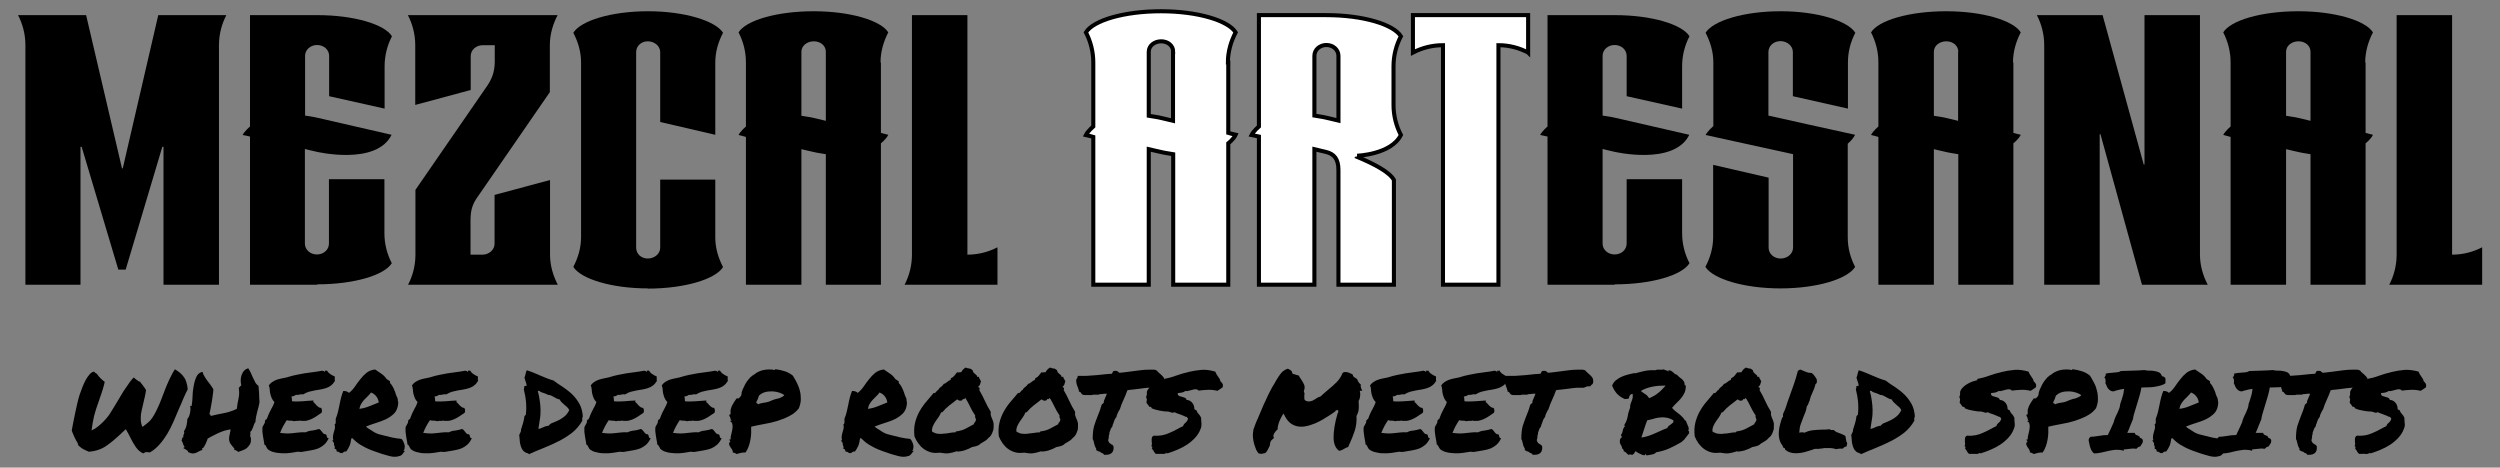 <svg xmlns="http://www.w3.org/2000/svg" viewBox="0 0 1289 241.1"><rect x="0" y="0" width="1289" height="241.1" fill="#808080" stroke="none"/><defs><style>      .cls-1 {        fill: #fff;        stroke: #000;        stroke-miterlimit: 10;        stroke-width: 2.1px;      }    </style></defs><g><g id="Layer_1"><g><g><path d="M116.7,7.8c-2.4,4.6-3.8,9.9-3.8,15.5v123.5h-28.6v-71.1h-.6l-18.9,63.3h-3.8l-18.9-63.3h-.6v71.1H13.1V23.3c0-5.6-1.4-10.9-3.8-15.5h35.1l18.5,79h.4L81.6,7.8h35.1Z"></path><path d="M163.6,146.8h-34.7v-76.4s-2.8-.6-3.8-.8c1-2,3.8-4.4,3.8-4.4V7.8h34.7c19.1,0,34.7,4.8,38.5,10.9-2.4,4.6-3.8,9.9-3.8,15.5v21.8l-28.6-6.4v-20.8c0-3.2-2.8-5.6-6.2-5.6s-6.2,2.4-6.2,5.6v30.8s4.4.6,6.7,1.2c0,0,31,7.1,37.9,8.7-7.9,16.1-38.9,8.7-38.9,8.7-2-.4-5.8-1.4-5.8-1.4v48.8c0,3.2,2.8,5.6,6.2,5.6s6.2-2.4,6.2-5.6v-33.2h28.6v27.8c0,5.6,1.4,10.9,3.8,15.5-3.8,6.2-19.5,10.9-38.5,10.9Z"></path><path d="M210.4,146.8c2.4-4.6,3.8-9.9,3.8-15.5v-33.4l37.1-53.8c2-3,3.8-6.7,3.8-12.3v-8.5h-6.2c-3.4,0-6.2,2.4-6.2,5.6v17.5l-28.6,7.7v-30.8c0-5.6-1.4-10.9-3.8-15.5h77.2c-2.4,4.6-4,9.9-4,15.5v24.2l-37.1,53.8c-2.6,3.6-3.8,6.7-3.8,12.3v17.7h6.2c3.4,0,6.2-2.6,6.2-5.6v-25.2l28.6-7.7v38.5c0,5.6,1.6,10.9,4,15.5h-77.2Z"></path><path d="M334.1,148.7c-19.1,0-34.7-5-38.5-11.1,2.4-4.6,4-9.7,4-15.3V32.2c0-5.6-1.6-10.7-4-15.3,3.8-6.2,19.5-11.1,38.5-11.1s34.9,5,38.7,11.1c-2.4,4.6-4,9.7-4,15.3v37.3l-28.4-6.6V26.9c0-3.2-3-5.6-6.4-5.6s-6,2.4-6,5.6v100.8c0,3.2,2.6,5.6,6,5.6s6.4-2.4,6.4-5.6v-35.1h28.4v29.8c0,5.6,1.6,10.7,4,15.3-3.8,6.2-19.7,11.1-38.7,11.1Z"></path><path d="M454.2,32.2v36.3s2.8.8,3.8,1c-1,2.2-3.8,4.4-3.8,4.4v72.9h-28.4v-67.3c-2.2-.4-4.2-.6-6.6-1.2-2-.4-4.2-1-6-1.4v69.9h-28.6v-76.2s-2.8-.8-3.8-1c1-2,3.8-4.4,3.8-4.4v-33c0-5.6-1.4-10.9-3.8-15.5,3.8-6.2,19.7-10.9,38.7-10.9s34.7,4.8,38.5,10.9c-2.4,4.6-4,9.9-4,15.5ZM425.8,26.7c0-3.2-2.8-5.4-6.2-5.4s-6.4,2.2-6.4,5.4v33c2.2.4,4.4.6,6.8,1.2,2,.4,4,1,5.8,1.4V26.7Z"></path><path d="M514.2,146.8h-47.8c2.4-4.6,3.8-9.9,3.8-15.5V7.8h28.6v123.5c5.6,0,10.9-1.4,15.5-3.8v19.3Z"></path><path class="cls-1" d="M633.3,32.2v36.3s2.8.8,3.8,1c-1,2.2-3.8,4.4-3.8,4.4v72.9h-28.4v-67.3c-2.2-.4-4.2-.6-6.6-1.2-2-.4-4.2-1-6-1.4v69.9h-28.6v-76.2s-2.8-.8-3.8-1c1-2,3.8-4.4,3.8-4.4v-33c0-5.6-1.4-10.9-3.8-15.5,3.8-6.2,19.7-10.9,38.7-10.9s34.7,4.8,38.5,10.9c-2.4,4.6-4,9.9-4,15.5ZM604.9,26.7c0-3.2-2.8-5.4-6.2-5.4s-6.4,2.2-6.4,5.4v33c2.2.4,4.4.6,6.7,1.2,2,.4,4,1,5.8,1.4V26.7Z"></path><path class="cls-1" d="M699.8,80.3c.2.2,0,.6,0,.6,9.1,3.8,16.7,7.9,18.9,11.9v54h-28.6v-59.2c0-5.6-2.2-8.3-6.6-9.3-2-.4-4-1-5.8-1.4v69.9h-28.6v-76.4s-2.8-.6-3.8-.8c1-2,3.8-4.4,3.8-4.4V7.8h34.7c19.1,0,34.7,4.8,38.5,10.9-2.4,4.6-3.8,9.9-3.8,15.5v19.9c0,5.6,1.4,10.9,3.8,15.5-5,10.1-22.6,10.7-22.6,10.7ZM690.1,28.8c0-3.2-2.8-5.6-6.2-5.6s-6.2,2.4-6.2,5.6v30.8c2.2.4,4.2.6,6.6,1.2,2,.4,4,1,5.8,1.4V28.8Z"></path><path class="cls-1" d="M787.9,27.1c-4.6-2.4-9.7-3.8-15.3-3.8v123.5h-28.6V23.3c-5.6,0-10.9,1.4-15.5,3.8V7.8h59.4v19.3Z"></path><path d="M832.6,146.8h-34.7v-76.4s-2.8-.6-3.8-.8c1-2,3.8-4.4,3.8-4.4V7.8h34.7c19.1,0,34.7,4.8,38.5,10.9-2.4,4.6-3.8,9.9-3.8,15.5v21.8l-28.6-6.4v-20.8c0-3.2-2.8-5.6-6.2-5.6s-6.2,2.4-6.2,5.6v30.8s4.4.6,6.8,1.2c0,0,31,7.1,37.9,8.7-7.9,16.1-38.9,8.7-38.9,8.7-2-.4-5.8-1.4-5.8-1.4v48.8c0,3.2,2.8,5.6,6.2,5.6s6.2-2.4,6.2-5.6v-33.2h28.6v27.8c0,5.6,1.4,10.9,3.8,15.5-3.8,6.2-19.5,10.9-38.5,10.9Z"></path><path d="M918,148.7c-19.1,0-34.9-5-38.7-11.1,2.4-4.6,4-9.7,4-15.3v-37.3l28.6,6.6v36.1c0,3.2,2.8,5.6,6.2,5.6s6.4-2.4,6.4-5.6v-48.2c-10.7-2.4-30.2-6.6-45.1-9.9,0,0,1.2-2.2,4-4.6v-32.8c0-5.6-1.6-10.7-4-15.3,3.8-6.2,19.7-11.1,38.7-11.1s34.7,5,38.5,11.1c-2.4,4.6-3.8,9.7-3.8,15.3v23.8l-28.4-6.4v-22.8c0-3.2-3-5.6-6.4-5.6s-6.2,2.4-6.2,5.6v32.8c11.9,2.6,29.8,6.7,44.7,9.9-1,1.8-2,3-3.8,4.6v48.2c0,5.6,1.4,10.7,3.8,15.3-3.8,6.2-19.5,11.1-38.5,11.1Z"></path><path d="M1038.1,32.2v36.3s2.8.8,3.8,1c-1,2.2-3.8,4.4-3.8,4.4v72.9h-28.4v-67.3c-2.2-.4-4.2-.6-6.6-1.2-2-.4-4.2-1-6-1.4v69.9h-28.6v-76.2s-2.8-.8-3.8-1c1-2,3.8-4.4,3.8-4.4v-33c0-5.6-1.4-10.9-3.8-15.5,3.8-6.2,19.7-10.9,38.7-10.9s34.7,4.8,38.5,10.9c-2.4,4.6-4,9.9-4,15.5ZM1009.7,26.7c0-3.2-2.8-5.4-6.2-5.4s-6.4,2.2-6.4,5.4v33c2.2.4,4.4.6,6.7,1.2,2,.4,4,1,5.8,1.4V26.7Z"></path><path d="M1104.4,146.8l-21.4-77.6h-.4v77.6h-28.6V23.3c0-5.6-1.4-10.9-3.8-15.5h33.9l21.2,77h.4V7.8h28.6v123.5c0,5.6,1.6,10.9,4,15.5h-33.9Z"></path><path d="M1219.7,32.2v36.3s2.8.8,3.8,1c-1,2.2-3.8,4.4-3.8,4.4v72.9h-28.4v-67.3c-2.2-.4-4.2-.6-6.6-1.2-2-.4-4.2-1-6-1.4v69.9h-28.6v-76.2s-2.8-.8-3.8-1c1-2,3.8-4.4,3.8-4.4v-33c0-5.6-1.4-10.9-3.8-15.5,3.8-6.2,19.7-10.9,38.7-10.9s34.7,4.8,38.5,10.9c-2.4,4.6-4,9.9-4,15.5ZM1191.3,26.7c0-3.2-2.8-5.4-6.2-5.4s-6.4,2.2-6.4,5.4v33c2.2.4,4.4.6,6.8,1.2,2,.4,4,1,5.8,1.4V26.7Z"></path><path d="M1279.7,146.8h-47.8c2.4-4.6,3.8-9.9,3.8-15.5V7.8h28.6v123.5c5.6,0,10.9-1.4,15.5-3.8v19.3Z"></path></g><g><path d="M40.4,229.2c-.2-.4-.4-.8-.6-1.2-.2-.4-.4-.7-.6-1-.5-.9-.9-1.7-1.2-2.5-.3-.7-.7-1.6-1-2.5.1-.6.3-1.7.6-3.3.3-1.5.6-3.2,1-5,.4-1.8.8-3.6,1.2-5.5.4-1.9.9-3.5,1.3-4.8.4-1.2.9-2.4,1.4-3.8.5-1.3,1.1-2.6,1.7-3.7.6-1.1,1.3-2.1,2-2.9.7-.8,1.5-1.3,2.3-1.4.2.3.5.5.7.7.3.2.5.3.7.4.6.9,1.3,1.7,1.9,2.3.6.6,1.3,1.2,2.2,1.9-.2,1.1-.6,2.4-1,3.8-.4,1.4-.9,2.8-1.4,4.2-.5,1.4-.9,2.8-1.4,4.1-.5,1.3-.8,2.4-1.1,3.4-.2.8-.5,1.6-.7,2.6-.2.8-.4,1.8-.6,3-.2,1.2-.4,2.5-.6,3.9.5-.2,1.1-.5,1.8-.9.7-.5,1.3-.9,1.9-1.4.7-.6,1.4-1.2,2-1.8.9-.9,1.6-1.7,2.2-2.4.6-.7,1.2-1.5,1.7-2.3.5-.8,1-1.6,1.6-2.6.6-.9,1.2-2,2-3.3.7-1.1,1.4-2.3,2.1-3.5.7-1.3,1.5-2.5,2.3-3.6.8-1.1,1.5-2.2,2.2-3.2.7-1,1.4-1.7,2-2.3.4.4.9.9,1.5,1.3.6.5,1.2.8,1.8,1,.3.4.5.8.8,1.1.2.3.5.6.7.9.3.4.6.8.8,1.1.2.3.5.7.7,1.1,0,.3-.1.7-.2,1.2,0,.5-.2,1-.3,1.6-.1.6-.2,1.2-.4,1.8-.1.6-.3,1.2-.4,1.8-.4,1.7-.7,3-.9,3.9-.2.9-.3,1.6-.4,2.1,0,.5-.1.9-.1,1.3,0,.3,0,.8,0,1.4s0,.9.1,1.4c0,.4.2.8.3,1.3,0,.4.3.8.5,1.2l2.7-2.1c.8-.6,1.5-1.4,2.2-2.4.7-1,1.4-2.2,2.1-3.6.7-1.4,1.3-2.8,2-4.4.6-1.6,1.3-3.2,1.9-4.9.5-1.2.9-2.4,1.4-3.6.5-1.2,1-2.3,1.5-3.4.5-1.1,1-2.1,1.5-3,.5-.9.9-1.6,1.4-2.3,1,.6,1.9,1.3,2.7,1.9.7.6,1.4,1.4,1.9,2.1.6.8,1,1.7,1.3,2.7.3,1,.6,2.2.7,3.6-.8,1.6-1.6,3.2-2.3,4.9-.7,1.7-1.4,3.4-2.2,5.1-.9,2.2-1.9,4.4-2.8,6.6-1,2.2-2,4.3-3.2,6.3-1.2,2-2.5,3.8-4,5.5-1.5,1.7-3.1,3.1-5.1,4.2-.5-.1-1-.2-1.4-.2s-.8,0-1.1.2c-.3.1-.5.3-.8.5-1.6-.7-2.8-1.8-3.8-3.2-1-1.4-1.9-3-2.8-4.8-.1-.3-.2-.5-.4-.8-.1-.2-.3-.5-.4-.8l-1-1.8-.6-1.1-.8.7-1.2,1.1-.7.7c-1.2,1.1-2.4,2.2-3.6,3.2-1.2,1-2.5,2-3.8,2.9-1.3.9-2.7,1.6-4.3,2.1-1.5.5-3.1.8-4.8.9-.3-.2-.6-.3-.8-.4-.2-.1-.5-.2-.7-.3-.9-.4-1.6-.8-2.2-1.2-.6-.4-1.2-1-2-1.8Z"></path><path d="M94.9,231.3c-.1,0-.2,0-.2-.1,0-.1,0-.2,0-.3,0-.1,0-.2.2-.3,0,0,.2,0,.4,0-.5-.6-.8-1.2-.9-1.7-.1-.5-.4-1.1-.8-1.8.1-.1.2-.3.2-.5,0-.2,0-.4.1-.6,0-.2.1-.3.2-.4,0,0,.2,0,.4,0,0-.4,0-.8,0-1,0-.3.2-.5.3-.7,0-.2.2-.5.2-.7,0-.2,0-.5-.2-.8.7-1,1.2-2.1,1.4-3.2s.4-2.2.4-3.2c.3-.3.6-.8.9-1.4.2-.6.4-1.2.5-1.8.1-.6.2-1.2.2-1.8s0-1.1-.2-1.4c0-.2.1-.2.3-.3.1,0,.3,0,.5,0,.3-1.5.4-3.2.5-5.1,0-1.9.3-3.7.6-5.4.3-1.7.8-3.3,1.4-4.6.6-1.3,1.7-2.2,3.1-2.5.3,1,.6,1.8,1.1,2.5.4.7.9,1.4,1.4,2.1.5.7,1,1.4,1.6,2.1.5.7,1,1.4,1.5,2.3,0,.9-.1,1.9-.3,3-.1,1.1-.3,2.3-.5,3.5-.2,1.2-.4,2.3-.6,3.4-.2,1.1-.4,2-.6,2.8,0,.2.2.3.4.4.2,0,.3.3.1.7,1.1-.3,2.3-.5,3.5-.8,1.2-.2,2.4-.5,3.5-.7,1.2-.2,2.3-.5,3.4-.9,1.1-.3,2.2-.8,3.2-1.3.2-1.8.5-3.6.9-5.4s.4-3.6.1-5.4c.2-.2.4-.4.6-.7.2-.3.4-.4.7-.5-.2-.9-.3-1.8-.3-2.8,0-1,.2-1.9.5-2.7.3-.8.7-1.6,1.3-2.2.6-.6,1.3-1,2.1-1.2.5.7.9,1.5,1.3,2.3.4.8.8,1.7,1.1,2.5.4.9.8,1.7,1.2,2.4.4.8,1,1.4,1.7,1.9.1,1.3.2,2.7.3,4.1,0,1.4.1,2.8.2,4.3-.3,1.7-.7,3.4-1.2,5-.4,1.6-.8,3.3-.9,5.2-.3.3-.6.8-.7,1.2-.2.5-.4,1-.5,1.4-.2.5-.4.9-.6,1.4-.2.5-.5.8-.9,1.1.2.5.2,1,0,1.5,0,.5,0,1,.4,1.7,0,1.2,0,2.2-.4,2.9-.4.8-.9,1.4-1.5,2-.6.6-1.4,1-2.2,1.3-.8.3-1.6.6-2.4.9-.4-.2-.7-.5-1.1-.7-.3-.2-.7-.4-1.2-.5l.3-.5c-.8-.8-1.4-1.6-2-2.4-.6-.9-.8-1.8-.8-2.9,0,0,0-.3.1-.8,0-.5.2-1,.3-1.5,0-.5.2-1,.3-1.5,0-.5.1-.7.1-.8-1.1.1-2.2.4-3.3.7-1.1.4-2.3.8-3.3,1.3-1.1.5-2.1,1-3,1.5-.9.5-1.7.9-2.3,1.3,0,.1,0,.4-.3,1-.2.5-.4,1.1-.7,1.7-.3.6-.6,1.1-.9,1.6-.3.5-.7.7-1,.6,0,.2.2.3.2.4,0,0,0,.3,0,.5-.6.2-1.2.4-1.7.7-.5.3-1,.6-1.6.8-.5.2-1.1.3-1.7.3-.6,0-1.4-.3-2.3-.7,0-.3-.1-.5-.3-.7-.2-.2-.5-.4-.7-.5-.2-.2-.5-.3-.7-.4-.2-.1-.3-.2-.3-.3Z"></path><path d="M137.9,231.3c-.3-.3-.5-.7-.7-1.1-.1-.4-.4-.8-.9-1,0-.6-.2-1.2-.3-2-.1-.7-.3-1.5-.4-2.3-.1-.8-.2-1.6-.3-2.3,0-.8,0-1.5,0-2.1,0-.3.2-.7.4-1,.2-.3.3-.6.5-.9.2-.3.3-.6.4-.9,0-.3.1-.6,0-.9.2,0,.4-.2.4-.4,0-.2.2-.3.5-.2.3-.8.6-1.6.9-2.3.3-.7.6-1.4,1-2.1.3-.7.7-1.4,1.1-2.1.4-.7.7-1.5,1-2.4-.6-.6-1.1-1.3-1.4-2-.3-.7-.5-1.4-.7-2.1-.2-.7-.3-1.5-.3-2.2,0-.7-.2-1.5-.5-2.3.5-.7,1-1.2,1.7-1.7.6-.4,1.4-.8,2.1-1.1.8-.3,1.6-.5,2.5-.7s1.9-.4,2.9-.6c1.8-.6,3.5-1,4.9-1.3,1.4-.3,2.9-.6,4.2-.8,1.4-.2,2.8-.4,4.3-.6,1.5-.2,3.2-.4,5.1-.8,0,.1.1.2.2.2h.4c.1.3.3.4.6.4,0-.1,0-.2,0-.3,0,0,0-.2,0-.3,0,0,.2,0,.3,0,.1,0,.2,0,.3.1,0,0,.2,0,.3,0,0,0,0-.2,0-.4.5.8,1,1.5,1.8,2,.7.5,1.5,1,2.4,1.3,0,.3,0,.6,0,.7,0,.2,0,.3,0,.4,0,.1,0,.3,0,.5s0,.4.1.7c-.6,1-1.3,1.8-2.1,2.4-.8.6-1.6,1-2.5,1.3-.9.3-1.8.5-2.8.7-1,.2-2,.3-3,.5-1,.2-2,.4-3.1.7-1,.3-2,.8-3,1.4-.3-.1-.6-.2-.8-.1-.2,0-.5,0-.8.1-.3,0-.6.2-.9.2-.3,0-.7,0-1.2,0-.3.3-.7.5-1.1.6-.4.1-.8.2-1.2.3.2.4.3.8.3,1.3,0,.4,0,.8.1,1.1,1.6.2,3.4.1,5.3,0,1.9-.2,3.8-.3,5.7-.4,0,.2,0,.3,0,.4,0,0-.1.2-.1.4.3.2.7.5,1,.9.3.3.6.7.9,1,.3.3.7.6,1,.8.3.2.7.3,1.2.3.2.4.3.8.4,1.2,0,.4,0,.9-.2,1.3-.8.5-1.5,1-2.2,1.5-.7.5-1.5,1-2.3,1.4-.8.4-1.6.8-2.5,1-.9.3-1.9.4-3,.3h-.5c-.1,0-.3,0-.5-.2-.4.2-.9.3-1.5.2-.6,0-1.2,0-1.6.2-.5-.2-1.2-.3-1.9-.3s-1.3,0-1.9-.3c-.7,1-1.3,2-1.9,3.1s-1.1,2.2-1.6,3.5c1.6.2,2.9.3,3.9.3,1,0,2-.1,2.9-.2.9-.1,1.9-.2,2.8-.3s2.2-.2,3.6-.1c1-.5,2-.8,3.3-.9,1.2-.2,2.4-.4,3.5-.8.4.1.7.3,1,.7.3.3.5.6.8,1,.2.3.5.6.8.8.3.2.6.3,1,.2.2.2.3.4.4.7,0,.3.1.5.2.7,0,.2.1.4.3.5.1.1.3.2.6.1-.7,1.5-1.5,2.6-2.4,3.4s-1.9,1.4-3,1.9c-1.1.4-2.4.8-3.8,1-1.4.2-2.9.5-4.7.8-.4,0-.8,0-1.1,0s-.6-.1-.9-.1c-1.1.2-2.3.4-3.8.6-1.5.2-2.9.3-4.4.2s-2.9-.2-4.3-.6c-1.4-.3-2.5-1-3.4-1.8Z"></path><path d="M172.3,228.3c-.2,0-.4-.1-.5-.4-.2-.3-.3-.6-.5-.9h.6c-.3-.8-.3-1.6-.2-2.3.1-.7.3-1.4.5-2.1.2-.7.4-1.3.5-1.9.1-.6,0-1.3-.2-2,.2.1.3,0,.4-.1,0-.2.2-.5.2-.8,0-.3,0-.7,0-1,0-.4,0-.7,0-.9.5-1.2.9-2.4,1.2-3.7.3-1.3.5-2.5.8-3.7.2-1.2.5-2.4.8-3.6s.7-2.3,1.1-3.3c.5,0,1.1,0,1.7.2.6.2,1,.5,1.2.8,1.2-.9,2.2-2,3.1-3.3.9-1.3,1.8-2.6,2.8-3.8.9-1.2,2-2.3,3.2-3.3,1.2-.9,2.6-1.5,4.4-1.7.9.6,1.9,1.3,3.1,2.1s2.1,1.7,2.8,2.8c.3.2.6.4.9.6.3.2.6.4.9.6v.9c.5.5,1,1.1,1.3,1.7.4.7.7,1.4,1,2.1.3.7.6,1.5.8,2.3.3.8.6,1.5.9,2.1,0,.2-.1.4,0,.6,0,.2,0,.3.1.5s.1.4.1.6c0,.2,0,.5,0,.8-.2,2-.8,3.6-2,4.9-1.2,1.2-2.6,2.2-4.2,3-1.7.8-3.4,1.4-5.3,2s-3.6,1.2-5.1,1.8c0,.2,0,.2.3.2s.2.1.1.3c1.1.7,2,1.2,2.7,1.7.6.4,1.2.8,1.8,1.1.6.3,1.2.5,1.8.7.7.2,1.6.4,2.8.7,1.2.3,2.1.5,2.8.7.7.2,1.3.3,1.8.4.5,0,1.1.2,1.7.3.6,0,1.4.2,2.5.3.4.4.8.9,1,1.5.3.6.5,1.1.6,1.7.1.6.1,1.1,0,1.6,0,.5-.2.9-.5,1.2,0,.2.1.2.3.2.2,0,.4,0,.5,0-.3.2-.5.4-.7.7-.2.3-.4.5-.6.8-.2.3-.4.5-.7.7s-.6.4-.9.4c-1.4.5-3.1.6-5.3,0-2.1-.5-4.9-1.4-8.2-2.6-1.6-.6-3-1.2-4-1.7-1-.5-1.9-1-2.7-1.5-.8-.5-1.5-1-2.1-1.5-.6-.6-1.4-1.2-2.2-2-.1,0-.2.1-.2.2,0,.1,0,.2-.2.2-.2,1.5-.5,2.8-.9,3.7-.4,1-1,1.9-1.7,2.9-.6-.1-1,0-1.2.2-.2.2-.5.4-.8.6-.4,0-.7,0-.9,0-.2,0-.4-.2-.5-.3-.2-.1-.3-.2-.5-.3-.2-.1-.5-.2-.9-.1-.1-.3-.2-.7-.3-1-.1-.3-.4-.5-.9-.4.1-.3.2-.6.1-.9,0-.2,0-.5-.2-.7,0-.2-.1-.4-.2-.7,0-.2,0-.5,0-.8ZM191.4,202.2c-.5.7-1,1.4-1.7,2-.6.6-1.2,1.2-1.8,1.8-.6.6-1.1,1.3-1.6,2.1s-.8,1.6-1,2.7c1.6-.2,3.3-.6,5-1.3,1.7-.7,3.4-1.4,5-2-.2-1.4-.7-2.5-1.5-3.4-.8-.9-1.6-1.4-2.5-1.7Z"></path><path d="M211.7,231.3c-.3-.3-.5-.7-.7-1.1-.1-.4-.4-.8-.9-1,0-.6-.2-1.2-.3-2-.1-.7-.3-1.5-.4-2.3-.1-.8-.2-1.6-.3-2.3,0-.8,0-1.5,0-2.1,0-.3.2-.7.4-1,.2-.3.3-.6.5-.9.2-.3.3-.6.4-.9,0-.3.1-.6,0-.9.2,0,.4-.2.4-.4,0-.2.2-.3.5-.2.3-.8.6-1.6.9-2.3.3-.7.6-1.4,1-2.1.3-.7.7-1.4,1.1-2.1.4-.7.7-1.5,1-2.4-.6-.6-1.1-1.3-1.4-2-.3-.7-.5-1.4-.7-2.1-.2-.7-.3-1.5-.3-2.2,0-.7-.2-1.5-.5-2.3.5-.7,1-1.2,1.7-1.7.6-.4,1.4-.8,2.1-1.1.8-.3,1.6-.5,2.5-.7.9-.2,1.9-.4,2.9-.6,1.8-.6,3.5-1,4.9-1.3,1.4-.3,2.9-.6,4.2-.8,1.4-.2,2.8-.4,4.3-.6,1.5-.2,3.2-.4,5.1-.8,0,.1.1.2.2.2h.4c.1.3.3.4.6.4,0-.1,0-.2,0-.3,0,0,0-.2,0-.3,0,0,.2,0,.3,0,.1,0,.2,0,.3.1,0,0,.2,0,.3,0,0,0,0-.2,0-.4.5.8,1,1.5,1.8,2,.7.5,1.5,1,2.4,1.3,0,.3,0,.6,0,.7,0,.2,0,.3,0,.4,0,.1,0,.3,0,.5s0,.4.1.7c-.6,1-1.3,1.8-2.1,2.4-.8.6-1.6,1-2.5,1.3-.9.3-1.8.5-2.8.7-1,.2-2,.3-3,.5-1,.2-2,.4-3.1.7-1,.3-2,.8-3,1.4-.3-.1-.6-.2-.8-.1-.2,0-.5,0-.8.1-.3,0-.6.2-.9.2-.3,0-.7,0-1.2,0-.3.3-.7.5-1.1.6-.4.1-.8.2-1.2.3.2.4.3.8.3,1.3,0,.4,0,.8.1,1.1,1.6.2,3.4.1,5.3,0,1.9-.2,3.8-.3,5.7-.4,0,.2,0,.3,0,.4,0,0-.1.2-.1.4.3.2.7.5,1,.9.3.3.6.7.9,1,.3.3.7.6,1,.8.3.2.7.3,1.2.3.2.4.3.8.4,1.2,0,.4,0,.9-.2,1.3-.8.5-1.5,1-2.2,1.5-.7.5-1.5,1-2.3,1.4-.8.4-1.6.8-2.5,1-.9.3-1.9.4-3,.3h-.5c-.1,0-.3,0-.5-.2-.4.2-.9.3-1.5.2s-1.2,0-1.6.2c-.5-.2-1.2-.3-1.9-.3s-1.3,0-1.9-.3c-.7,1-1.3,2-1.9,3.1-.6,1.1-1.1,2.2-1.6,3.5,1.6.2,2.9.3,3.9.3,1,0,2-.1,2.9-.2.9-.1,1.9-.2,2.8-.3s2.2-.2,3.6-.1c1-.5,2-.8,3.3-.9,1.2-.2,2.4-.4,3.5-.8.4.1.7.3,1,.7.3.3.5.6.8,1,.2.3.5.6.8.8.3.2.6.3,1,.2.2.2.3.4.4.7,0,.3.1.5.2.7,0,.2.1.4.3.5.1.1.3.2.6.1-.7,1.5-1.5,2.6-2.4,3.4-.9.8-1.9,1.4-3,1.9-1.1.4-2.4.8-3.8,1-1.4.2-2.9.5-4.7.8-.4,0-.8,0-1.1,0-.3,0-.6-.1-.9-.1-1.1.2-2.3.4-3.8.6-1.5.2-2.9.3-4.4.2-1.5,0-2.9-.2-4.3-.6-1.4-.3-2.5-1-3.4-1.8Z"></path><path d="M272.4,233.8c-1.1-.3-2-.7-2.5-1.3-.6-.6-1-1.4-1.3-2.2-.3-.9-.5-1.8-.6-2.8,0-1-.2-2.1-.3-3.2.2-.5.4-.9.6-1.3.2-.3.4-.8.3-1.4.4-1.2.8-2.4,1.1-3.5.3-1.1.6-2.3.7-3.5.2-.3.5-.6.7-.7.3-2.2.3-4.4.1-6.7-.2-2.3-.6-4.4-1.1-6.3,0-.4,0-.7.2-.9,0-.2,0-.4,0-.5,0-.3,0-.5.3-.5h.9c0-.7-.1-1.4-.4-2-.2-.7-.5-1.4-.7-2.3.3-.7.5-1.4.6-2,.1-.6.3-1.2.6-1.8,1.2.4,2.4.8,3.6,1.3,1.2.5,2.3,1,3.5,1.5,1.1.5,2.3.9,3.4,1.4,1.1.4,2.2.8,3.3,1.1,1.6,1.2,3.3,2.4,5.1,3.5,1.7,1.2,3.3,2.4,4.7,3.8,1.4,1.4,2.6,3,3.6,4.8,1,1.8,1.5,3.9,1.7,6.3,0,.2-.1.4-.2.6,0,.2,0,.3-.1.5,0,.2,0,.3,0,.5v.8c-1.4,2.4-3.1,4.4-5.2,6.1-2.1,1.6-4.4,3.1-6.8,4.3-2.5,1.3-5.1,2.4-7.7,3.5-2.7,1-5.3,2.2-7.8,3.3ZM278,201.5c-.3,0-.6,0-.7.2.5,1.7.8,3.3,1,4.9.2,1.5.4,3,.4,4.6,0,1.5,0,3.1-.3,4.7-.2,1.6-.5,3.3-.8,5.2.5,0,.9-.1,1.3-.3.4-.2.8-.3,1.2-.5.4-.2.8-.4,1.3-.5.4-.2.9-.2,1.5-.3.2-.3.4-.5.6-.7.2-.2.5-.4.7-.5,1-.4,1.9-.8,2.9-1.2,1-.4,1.8-.9,2.6-1.4.8-.5,1.5-1.1,2.2-1.8.6-.7,1.2-1.5,1.6-2.5-.3-.6-.7-1.1-1.1-1.5-.4-.4-.9-.8-1.4-1.2-.5-.4-.9-.8-1.4-1.3-.4-.4-.8-.9-1.1-1.5-.6,0-1.1-.2-1.6-.5-.5-.2-.9-.5-1.3-.7-.4-.2-.9-.5-1.3-.7-.5-.2-1-.4-1.7-.4-1-.5-1.9-.9-2.7-1.1-.8-.2-1.4-.5-1.8-.9Z"></path><path d="M303.9,231.3c-.3-.3-.5-.7-.7-1.1-.1-.4-.4-.8-.9-1,0-.6-.2-1.2-.3-2-.1-.7-.3-1.5-.4-2.3-.1-.8-.2-1.6-.3-2.3,0-.8,0-1.5,0-2.1,0-.3.2-.7.4-1,.2-.3.3-.6.5-.9.2-.3.3-.6.4-.9,0-.3.1-.6,0-.9.2,0,.4-.2.4-.4,0-.2.2-.3.5-.2.3-.8.6-1.6.9-2.3.3-.7.6-1.4,1-2.1.3-.7.7-1.4,1.1-2.1.4-.7.7-1.5,1-2.4-.6-.6-1.1-1.3-1.4-2-.3-.7-.5-1.4-.7-2.1-.2-.7-.3-1.5-.3-2.2,0-.7-.2-1.5-.5-2.3.5-.7,1-1.2,1.7-1.7.6-.4,1.4-.8,2.1-1.1.8-.3,1.6-.5,2.5-.7.9-.2,1.9-.4,2.9-.6,1.8-.6,3.5-1,4.9-1.3,1.4-.3,2.9-.6,4.2-.8,1.4-.2,2.8-.4,4.3-.6,1.5-.2,3.2-.4,5.1-.8,0,.1.1.2.2.2h.4c.1.3.3.4.6.4,0-.1,0-.2,0-.3,0,0,0-.2,0-.3,0,0,.2,0,.3,0,.1,0,.2,0,.3.1,0,0,.2,0,.3,0,0,0,0-.2,0-.4.5.8,1,1.5,1.8,2,.7.5,1.5,1,2.4,1.3,0,.3,0,.6,0,.7,0,.2,0,.3,0,.4,0,.1,0,.3,0,.5s0,.4.1.7c-.6,1-1.3,1.8-2.1,2.4-.8.6-1.6,1-2.5,1.3-.9.3-1.8.5-2.8.7-1,.2-2,.3-3,.5-1,.2-2,.4-3.1.7-1,.3-2,.8-3,1.4-.3-.1-.6-.2-.8-.1-.2,0-.5,0-.8.1-.3,0-.6.2-.9.2-.3,0-.7,0-1.2,0-.3.3-.7.5-1.1.6-.4.1-.8.2-1.2.3.2.4.3.8.3,1.3,0,.4,0,.8.1,1.1,1.6.2,3.4.1,5.3,0,1.9-.2,3.8-.3,5.7-.4,0,.2,0,.3,0,.4,0,0-.1.2-.1.4.3.2.7.5,1,.9.3.3.6.7.9,1,.3.3.7.6,1,.8.3.2.7.3,1.2.3.2.4.3.8.4,1.2,0,.4,0,.9-.2,1.3-.8.5-1.5,1-2.2,1.5-.7.5-1.5,1-2.3,1.4-.8.4-1.6.8-2.5,1-.9.3-1.9.4-3,.3h-.5c-.1,0-.3,0-.5-.2-.4.2-.9.3-1.5.2s-1.2,0-1.6.2c-.5-.2-1.2-.3-1.9-.3s-1.3,0-1.9-.3c-.7,1-1.3,2-1.9,3.1-.6,1.1-1.1,2.2-1.6,3.5,1.6.2,2.9.3,3.9.3,1,0,2-.1,2.9-.2.9-.1,1.9-.2,2.8-.3s2.2-.2,3.6-.1c1-.5,2-.8,3.3-.9,1.2-.2,2.4-.4,3.5-.8.4.1.7.3,1,.7.3.3.5.6.8,1,.2.3.5.6.8.8.3.2.6.3,1,.2.2.2.3.4.4.7,0,.3.1.5.2.7,0,.2.1.4.3.5.1.1.3.2.6.1-.7,1.5-1.5,2.6-2.4,3.4-.9.8-1.9,1.4-3,1.9-1.1.4-2.4.8-3.8,1-1.4.2-2.9.5-4.7.8-.4,0-.8,0-1.1,0-.3,0-.6-.1-.9-.1-1.1.2-2.3.4-3.8.6-1.5.2-2.9.3-4.4.2-1.5,0-2.9-.2-4.3-.6-1.4-.3-2.5-1-3.4-1.8Z"></path><path d="M340.5,231.3c-.3-.3-.5-.7-.7-1.1s-.4-.8-.9-1c0-.6-.2-1.2-.3-2-.1-.7-.3-1.5-.4-2.3-.1-.8-.2-1.6-.3-2.3s0-1.5,0-2.1c0-.3.2-.7.4-1,.2-.3.3-.6.5-.9.2-.3.3-.6.4-.9,0-.3.1-.6,0-.9.2,0,.4-.2.4-.4,0-.2.2-.3.5-.2.3-.8.6-1.6.9-2.3.3-.7.6-1.4,1-2.1s.7-1.4,1.1-2.1c.4-.7.7-1.5,1-2.4-.6-.6-1.1-1.3-1.4-2-.3-.7-.5-1.4-.7-2.1-.2-.7-.3-1.5-.3-2.2s-.2-1.5-.5-2.3c.5-.7,1-1.2,1.7-1.7.6-.4,1.4-.8,2.1-1.1.8-.3,1.6-.5,2.5-.7.9-.2,1.9-.4,2.9-.6,1.8-.6,3.5-1,4.9-1.3,1.4-.3,2.9-.6,4.2-.8,1.4-.2,2.8-.4,4.3-.6,1.5-.2,3.2-.4,5.1-.8,0,.1.1.2.2.2h.4c.1.3.3.4.6.4,0-.1,0-.2,0-.3,0,0,0-.2,0-.3,0,0,.2,0,.3,0,.1,0,.2,0,.3.1,0,0,.2,0,.3,0,0,0,0-.2,0-.4.5.8,1,1.5,1.8,2,.7.5,1.5,1,2.4,1.3,0,.3,0,.6,0,.7,0,.2,0,.3,0,.4,0,.1,0,.3,0,.5s0,.4.1.7c-.6,1-1.3,1.8-2.1,2.4-.8.6-1.6,1-2.5,1.3-.9.3-1.8.5-2.8.7-1,.2-2,.3-3,.5-1,.2-2,.4-3.1.7-1,.3-2,.8-3,1.4-.3-.1-.6-.2-.8-.1-.2,0-.5,0-.8.1-.3,0-.6.2-.9.2-.3,0-.7,0-1.2,0-.3.3-.7.5-1.1.6-.4.1-.8.2-1.2.3.2.4.3.8.3,1.3,0,.4,0,.8.1,1.1,1.6.2,3.4.1,5.3,0s3.8-.3,5.7-.4c0,.2,0,.3,0,.4,0,0-.1.2-.1.4.3.2.7.5,1,.9.3.3.6.7.9,1,.3.3.7.6,1,.8.3.2.7.3,1.2.3.2.4.3.8.4,1.2,0,.4,0,.9-.2,1.3-.8.5-1.5,1-2.2,1.5-.7.5-1.5,1-2.3,1.4-.8.4-1.6.8-2.5,1-.9.3-1.9.4-3,.3h-.5c-.1,0-.3,0-.5-.2-.4.2-.9.3-1.5.2-.6,0-1.2,0-1.6.2-.5-.2-1.2-.3-1.9-.3s-1.3,0-1.9-.3c-.7,1-1.3,2-1.9,3.1-.6,1.1-1.1,2.2-1.6,3.5,1.6.2,2.9.3,3.9.3s2-.1,2.9-.2c.9-.1,1.9-.2,2.8-.3s2.2-.2,3.6-.1c1-.5,2-.8,3.3-.9,1.2-.2,2.4-.4,3.5-.8.4.1.7.3,1,.7.3.3.5.6.8,1,.2.3.5.6.8.8.3.2.6.3,1,.2.2.2.3.4.4.7,0,.3.1.5.2.7,0,.2.1.4.3.5.1.1.3.2.6.1-.7,1.5-1.5,2.6-2.4,3.4-.9.8-1.9,1.4-3,1.9-1.1.4-2.4.8-3.8,1-1.4.2-2.9.5-4.7.8-.4,0-.8,0-1.1,0s-.6-.1-.9-.1c-1.1.2-2.3.4-3.8.6-1.5.2-2.9.3-4.4.2s-2.9-.2-4.3-.6c-1.4-.3-2.5-1-3.4-1.8Z"></path><path d="M376.5,217.1c0-.2.1-.2.3-.2.1,0,.3,0,.4,0-.3-.3-.5-.7-.6-1.2,0-.5-.3-.9-.6-1.3,0-.2.1-.4.2-.6,0-.2.2-.3.5-.2-.1-.8,0-1.6,0-2.3.2-.7.4-1.4.7-2.1.3-.6.7-1.3,1.1-1.9.4-.6.9-1.3,1.3-1.9.3,0,.6,0,.6,0,0,.1.2.1.4,0,.6-.4,1-.9,1.3-1.4.2-.5.3-1.1.3-1.7.3-1,.7-2,1.2-2.9.4-1,.9-1.9,1.5-2.7.6-.8,1.2-1.6,1.8-2.2.6-.6,1.4-1.1,2.1-1.5.5-.5,1.2-.9,2-1.3.8-.4,1.7-.7,2.6-.9.9-.2,1.9-.3,2.9-.3,1,0,1.9,0,2.7.3.2,0,.3,0,.3-.1,0-.2.1-.3.3-.3,1.9.2,3.6.6,5.1,1.1,1.5.5,2.8,1.3,3.9,2.2.7,1.1,1.4,2.4,2.1,3.7.6,1.3,1.2,2.7,1.5,4.1.4,1.4.5,2.9.5,4.4,0,1.5-.4,3-1,4.6-1.3,1.7-2.9,3-4.9,4-1.9,1-3.9,1.8-6.1,2.5-2.2.7-4.5,1.2-6.8,1.6-2.3.4-4.6.9-6.8,1.4,0,1,0,2.1,0,3.3,0,1.2-.2,2.3-.4,3.5-.2,1.2-.5,2.3-.9,3.4-.4,1.1-.9,2.1-1.6,3.1-.8,0-1.6,0-2.4.2-.8.2-1.6.4-2.2.6-.3-.2-.6-.4-.9-.5s-.6-.3-1.1-.3c.1-.5,0-.9-.3-1.4-.3-.5-.6-1-1-1.5-.3-.5-.5-1-.6-1.4,0-.5.1-.9.7-1.3-.3-.3-.5-.7-.5-1.3.2.2.3.2.6.2,0-.7,0-1.5.3-2.5.2-.9.5-1.9.6-2.8.2-.9.2-1.8,0-2.6s-.6-1.3-1.4-1.7ZM391.4,203.8c-.2.4-.3.8-.4,1.1,0,.3-.2.6-.3.9-.1.3-.2.5-.4.8-.1.3-.3.6-.4.9,0,.2.2.4.5.5.2.1.4.3.5.5.5-.3,1.1-.5,1.6-.6.5-.1,1.1-.2,1.6-.3.5,0,1.1-.2,1.6-.3.5-.1,1.1-.3,1.7-.6.6-.3,1.2-.5,1.8-.7s1.2-.4,1.9-.5,1.2-.4,1.8-.7c.6-.2,1.1-.6,1.5-1-.5-.5-1.3-.9-2.4-1.3-1.1-.4-2.2-.6-3.5-.7-1.2,0-2.5,0-3.7.3-1.2.3-2.3.8-3.2,1.7Z"></path><path d="M434.6,228.3c-.2,0-.4-.1-.5-.4-.2-.3-.3-.6-.5-.9h.6c-.3-.8-.3-1.6-.2-2.3.1-.7.3-1.4.5-2.1.2-.7.4-1.3.5-1.9.1-.6,0-1.3-.2-2,.2.1.3,0,.4-.1,0-.2.2-.5.2-.8,0-.3,0-.7,0-1,0-.4,0-.7,0-.9.5-1.2.9-2.4,1.2-3.7.3-1.3.5-2.5.8-3.7.2-1.2.5-2.4.8-3.6.3-1.2.7-2.3,1.1-3.3.5,0,1.1,0,1.7.2.6.2,1,.5,1.2.8,1.2-.9,2.2-2,3.1-3.3.9-1.3,1.8-2.6,2.8-3.8.9-1.2,2-2.3,3.2-3.3,1.2-.9,2.6-1.5,4.4-1.7.9.6,1.9,1.3,3.1,2.1,1.1.7,2.1,1.7,2.8,2.8.3.2.6.4.9.6.3.2.6.4.9.6v.9c.5.5,1,1.1,1.3,1.7.4.7.7,1.4,1,2.1s.6,1.5.8,2.3c.3.8.6,1.5.9,2.1,0,.2-.1.4,0,.6,0,.2,0,.3.1.5,0,.2.1.4.1.6,0,.2,0,.5,0,.8-.2,2-.8,3.6-2,4.9-1.2,1.2-2.6,2.2-4.2,3s-3.4,1.4-5.3,2c-1.9.6-3.6,1.2-5.1,1.8,0,.2,0,.2.3.2s.2.1.1.3c1.1.7,2,1.2,2.7,1.7.6.4,1.2.8,1.8,1.1.6.3,1.2.5,1.8.7.7.2,1.6.4,2.8.7,1.2.3,2.1.5,2.8.7.7.2,1.3.3,1.8.4.5,0,1.1.2,1.7.3.6,0,1.4.2,2.5.3.4.4.8.9,1,1.5.3.6.5,1.1.6,1.7.1.6.1,1.1,0,1.6,0,.5-.2.9-.5,1.2,0,.2.1.2.3.2s.4,0,.5,0c-.3.2-.5.4-.7.7-.2.3-.4.5-.6.8-.2.3-.4.5-.7.7-.2.2-.6.4-.9.4-1.4.5-3.1.6-5.3,0-2.1-.5-4.9-1.4-8.2-2.6-1.6-.6-3-1.2-4-1.7-1-.5-1.9-1-2.7-1.5-.8-.5-1.5-1-2.1-1.5-.6-.6-1.4-1.2-2.2-2-.1,0-.2.1-.2.2,0,.1,0,.2-.2.2-.2,1.5-.5,2.8-.9,3.7-.4,1-1,1.9-1.7,2.9-.6-.1-1,0-1.2.2-.2.2-.5.4-.8.6-.4,0-.7,0-.9,0-.2,0-.4-.2-.5-.3-.2-.1-.3-.2-.5-.3-.2-.1-.5-.2-.9-.1-.1-.3-.2-.7-.3-1-.1-.3-.4-.5-.9-.4.1-.3.2-.6.1-.9,0-.2,0-.5-.2-.7,0-.2-.1-.4-.2-.7,0-.2,0-.5,0-.8ZM453.6,202.2c-.5.7-1,1.4-1.7,2-.6.6-1.2,1.2-1.8,1.8-.6.6-1.1,1.3-1.6,2.1-.5.7-.8,1.6-1,2.7,1.6-.2,3.3-.6,5-1.3,1.7-.7,3.4-1.4,5-2-.2-1.4-.7-2.5-1.5-3.4-.8-.9-1.6-1.4-2.5-1.7Z"></path><path d="M484.5,233.4c-1.7.2-3.2.2-4.6-.2-1.4-.4-2.6-1-3.7-1.8s-2-1.8-2.8-2.9c-.8-1.1-1.4-2.3-1.9-3.5-.3-2.6-.2-4.9.3-7,.5-2.1,1.3-4.1,2.3-5.9,1-1.8,2.2-3.5,3.5-5,1.3-1.6,2.6-3.1,3.8-4.5.3.1.5.1.7,0,.2-.1.3-.3.5-.5.1-.2.3-.4.5-.6.2-.2.4-.3.6-.4.2-.3.4-.6.6-.9s.5-.4.8-.7c.3-.2.6-.4.8-.7.2-.2.5-.5.7-.9.4,0,.7-.2,1-.4.3-.2.6-.4.8-.6.2-.2.5-.4.8-.6.3-.2.6-.3,1-.5v-.7c.8-.4,1.4-.8,1.8-1.3.4-.5.8-1,1.4-1.8.4,0,.8,0,1,0s.6,0,1.2-.1c.3-.6.7-1.1,1-1.4.3-.3.7-.6,1.3-1,.6.3,1.2.5,1.8.5.6,0,1.2.4,1.8.9,0,.5.2.8.4,1.1s.5.5.7.7c.3.2.5.4.8.7.3.2.4.6.5,1,.2,0,.3,0,.4-.1s.2,0,.4,0c0,.3.2.6.2.7,0,.2.2.4.3.5,0,.2.2.3.3.5,0,.2.2.4.3.7-.2.5-.4.9-.5,1.5-.2.5-.5.9-.9,1.1,0,.3.1.5.3.5.2,0,.4.2.4.4,0,.3,0,.6-.2.9,1.1,1.8,2,3.7,2.9,5.6.9,2,1.9,3.8,3,5.6,0,.5,0,1.1,0,1.6.1.5.3,1,.5,1.5.2.5.4,1,.6,1.5.2.5.3,1,.4,1.5,0,.6,0,1.3,0,2.1,0,.7-.2,1.5-.5,2.1-.2.7-.5,1.3-.9,1.9-.4.6-.8,1-1.3,1.3-.6.8-1.4,1.4-2.3,1.9-.9.5-1.8,1-2.5,1.7-.5.3-1.1.5-1.7.7-.6.1-1.2.3-1.9.4-.5.3-1.1.6-1.8.9-.7.3-1.4.5-2.1.8-.7.2-1.4.4-2.2.5-.7.1-1.4.2-1.9,0-1.4.5-2.7.8-4,1-1.3.2-2.8,0-4.6-.3ZM485.2,212.7c-.4.9-.8,1.7-1.3,2.4-.5.7-1,1.4-1.5,2.1-.5.7-.9,1.5-1.3,2.3-.4.8-.6,1.8-.6,2.9.8.6,1.7,1,2.7,1.2,1,.1,2.1.2,3.2,0,1.1,0,2.2-.2,3.3-.4,1.1-.2,2.1-.3,3-.3,0-.3.2-.5.5-.5,1.6-.2,3.1-.6,4.5-1.3,1.4-.7,2.8-1.5,4.3-2.3.2-.5.4-.9.7-1.2.3-.3.5-.8.5-1.5-.2-.3-.3-.6-.4-.9s0-.6,0-1c-1-1.4-1.8-2.9-2.6-4.5-.7-1.6-1.6-3.1-2.5-4.6,0,.2-.2.4-.5.6-.2.2-.5.2-.7-.1-.1.4-.3.6-.5.8-.2.1-.5.2-.8.2s-.6,0-.9-.2c-.3-.1-.5-.3-.8-.5-1.3,1.1-2.7,2.1-4,3.1-1.3,1-2.5,2.2-3.6,3.5-.2.1-.3.2-.3.1,0,0-.2,0-.4,0Z"></path><path d="M528,233.4c-1.7.2-3.2.2-4.6-.2s-2.6-1-3.7-1.8c-1.1-.8-2-1.8-2.8-2.9-.8-1.1-1.4-2.3-1.9-3.5-.3-2.6-.2-4.9.3-7,.5-2.1,1.3-4.1,2.3-5.9,1-1.8,2.2-3.5,3.5-5,1.3-1.6,2.6-3.1,3.8-4.5.3.1.5.1.7,0,.2-.1.3-.3.5-.5.1-.2.3-.4.5-.6.2-.2.4-.3.6-.4.2-.3.4-.6.6-.9.2-.2.5-.4.8-.7.3-.2.6-.4.8-.7.2-.2.5-.5.7-.9.4,0,.7-.2,1-.4.3-.2.6-.4.8-.6s.5-.4.8-.6c.3-.2.6-.3,1-.5v-.7c.8-.4,1.4-.8,1.8-1.3.4-.5.8-1,1.4-1.8.4,0,.8,0,1,0s.6,0,1.2-.1c.3-.6.7-1.1,1-1.4.3-.3.7-.6,1.3-1,.6.3,1.2.5,1.8.5.6,0,1.2.4,1.8.9,0,.5.2.8.4,1.1.2.2.5.5.7.7.3.2.5.4.8.7.3.2.4.6.5,1,.2,0,.3,0,.4-.1s.2,0,.4,0c0,.3.2.6.2.7,0,.2.2.4.3.5,0,.2.2.3.3.5,0,.2.2.4.3.7-.2.5-.4.9-.5,1.5-.2.5-.5.9-.9,1.1,0,.3.1.5.3.5.2,0,.4.2.4.4,0,.3,0,.6-.2.9,1.1,1.8,2,3.7,2.9,5.6.9,2,1.9,3.8,3,5.6,0,.5,0,1.1,0,1.6.1.5.3,1,.5,1.5.2.5.4,1,.6,1.5.2.5.3,1,.4,1.5,0,.6,0,1.3,0,2.1s-.2,1.5-.5,2.1c-.2.7-.5,1.3-.9,1.9-.4.6-.8,1-1.3,1.3-.6.8-1.4,1.4-2.3,1.9-.9.5-1.8,1-2.5,1.7-.5.3-1.1.5-1.7.7-.6.1-1.2.3-1.9.4-.5.3-1.1.6-1.8.9-.7.3-1.4.5-2.1.8-.7.2-1.4.4-2.2.5-.7.1-1.4.2-1.9,0-1.4.5-2.7.8-4,1-1.3.2-2.8,0-4.6-.3ZM528.7,212.7c-.4.9-.8,1.7-1.3,2.4s-1,1.4-1.5,2.1c-.5.7-.9,1.5-1.3,2.3-.4.8-.6,1.8-.6,2.9.8.6,1.7,1,2.7,1.2,1,.1,2.1.2,3.2,0s2.2-.2,3.3-.4c1.1-.2,2.1-.3,3-.3,0-.3.2-.5.5-.5,1.6-.2,3.1-.6,4.5-1.3s2.8-1.5,4.3-2.3c.2-.5.4-.9.7-1.2.3-.3.5-.8.5-1.5-.2-.3-.3-.6-.4-.9s0-.6,0-1c-1-1.4-1.8-2.9-2.6-4.5-.7-1.6-1.6-3.1-2.5-4.6,0,.2-.2.4-.5.6s-.5.2-.7-.1c-.1.4-.3.6-.5.8-.2.1-.5.2-.8.2s-.6,0-.9-.2c-.3-.1-.5-.3-.8-.5-1.3,1.1-2.7,2.1-4,3.1-1.3,1-2.5,2.2-3.6,3.5-.2.1-.3.2-.3.1,0,0-.2,0-.4,0Z"></path><path d="M556.1,201c0-.3-.1-.6-.2-.8,0-.2-.2-.5-.3-.8-.2-.5-.4-1-.5-1.5-.2-.5-.2-1.2-.2-1.9,0-.4.2-.7.3-.8s.2-.3.3-.4l.2-1h.9c.3,0,.6,0,.9,0h.9c1.4,0,2.9,0,4.5-.2,1.5-.1,3.1-.2,4.7-.4,1.7-.2,3.6-.4,5.7-.5.2-.4.3-.7.4-.8s.1-.2.2-.4l.6-.3c.9,0,1.5,0,1.8.3.3.2.6.5.8.7,1,0,2-.2,3-.3,1-.1,2.1-.3,3.2-.4,1.5-.2,3.1-.4,4.6-.6,1.6-.2,3.1-.3,4.6-.3s1.3,0,1.8,0c.6,0,1.1,0,1.7.2l.7.5c.2.3.3.5.6.7.2.2.5.5.8.7.6.5,1.1,1,1.7,1.7.6.7.8,1.7.6,3l-.3.6c-.2.2-.3.3-.6.5l-.6.7h-.6c-.4,0-.7,0-.9,0s-.4.1-.7.3c-.2,0-.3.1-.5.2-.2,0-.4.1-.6.2-.4,0-.7,0-1,0h-.8c-1.1,0-2.4,0-3.7.2-1.3.2-2.6.3-3.9.5-.9.1-1.8.2-2.6.3-.8,0-1.6.2-2.3.3-.4,1-.7,1.9-1,2.6-.3.8-.6,1.5-1,2.3-.3.8-.7,1.5-1,2.3s-.6,1.6-.9,2.6c-.5.7-.8,1.3-1.1,2-.3.6-.6,1.3-.7,2.1-.6.6-1,1.4-1.2,2.1-.2.8-.5,1.4-.7,1.9l-.2.9c-.3.3-.4.5-.5.6,0,.2-.2.3-.3.5-.1.5-.3,1-.5,1.4,0,.2-.2.4-.2.6,0,.2,0,.4,0,.5,0,.4-.2.7-.3,1,0,.2,0,.5,0,.7,0,.2,0,.5-.1.7,0,.3-.1.5-.2.7,0,.2,0,.4,0,.6.1.2.2.3.3.5.1.2.2.3.3.6,0,0,.2.1.3.2.1,0,.2,0,.3.2.3.3.6.4.9.5l.6.7c.2,1.4,0,2.4-.6,3.2-.7.9-1.8,1.3-3.4,1.3h-.8c-.3-.3-.4-.5-.5-.6-.3-.2-.6-.3-.9-.4-.2,0-.4-.3-.6-.5,0,0-.2-.1-.3-.1-.1,0-.2,0-.3-.1-.4-.1-.7-.2-.9-.4l-.6-.3c0-.4,0-.6,0-.8-.3-.4-.5-.9-.7-1.4-.2-.5-.3-1-.4-1.5-.1-.4-.2-.8-.3-1.1,0-.3-.2-.6-.4-.9,0-2.7.2-4.9.7-6.7.6-1.8,1.2-3.6,1.9-5.3.4-.9.7-1.8,1.1-2.8.3-1,.6-1.9.9-2.9l.6-.6c.3-.2.4-.4.5-.4,0-.5,0-1,.3-1.5.2-.5.4-1,.6-1.5.2-.3.3-.6.4-.9.1-.3.2-.6.3-.8-.3,0-.5,0-.7,0-.2,0-.4,0-.7,0-.5.1-1,.2-1.4.2s-.6,0-.7,0c-.3.2-.6.2-.9.3-.3,0-.5,0-.8,0h-1.4c-.5,0-.8,0-1.1.2h-2.9c-.3,0-.6,0-1,0-.4,0-.8-.2-1.2-.4l-.4-.5c-.2-.4-.4-.6-.6-.7l-.6-.2v-.6Z"></path><path d="M591.1,207.5c.1-.6.2-1,.2-1.4,0-.4,0-.8-.4-1.2.2-.6.3-1.1.4-1.4,0-.3.1-.8,0-1.4.3-1,.9-1.8,1.6-2.5.7-.7,1.5-1.3,2.3-1.7.8-.5,1.7-.9,2.6-1.2.9-.3,1.8-.6,2.6-.8,0-.2,0-.2-.2-.2s-.2,0-.1-.3c2.1-.4,4.1-.9,6.2-1.7,2.1-.7,4.2-1.4,6.4-1.9s4.4-.9,6.7-1.1,4.7.2,7.2.9c.2.5.4.9.6,1.3.3.4.5.8.8,1.2.3.4.5.8.8,1.2.2.4.4.8.4,1.2.5.4.8.9,1.1,1.3.3.5.3,1.1.1,1.9-.4.3-.9.6-1.3.9-.5.3-.9.6-1.4.9-1.7-.4-3.4-.6-5.1-.5s-3.3.2-4.6.4c-.4-.5-.9-.7-1.5-.7s-1.2.1-1.8.3-1.2.3-1.9.5c-.6.2-1.2.2-1.7.1-.4.4-1,.6-1.7.8-.7.1-1.4.2-2.2.3,0,.2,0,.3.1.4.1,0,.1.2,0,.5.3.3.6.6,1.1.7.5.1.9.3,1.4.4.5.1.9.3,1.3.5.4.2.6.5.7,1,.7,0,1.3.2,1.8.5.5.3.9.7,1.3,1.2.3.5.6.9.7,1.5.2.5.2,1,.2,1.4.2.4.3.5.5.5.2,0,.4,0,.6.3.2.6.5,1.2,1.1,1.8.6.6,1,1.3,1.3,2,0,1.1.1,2.2.2,3.1,0,.9-.1,1.8-.5,2.7-.6,1.7-1.6,3.2-2.8,4.5s-2.6,2.5-4.1,3.5c-1.5,1-3.2,1.9-4.9,2.6-1.7.7-3.4,1.4-5.1,1.9-.2,0-.3,0-.5,0-.2,0-.3,0-.1-.3-.3.3-.7.5-1.2.6-.4,0-.9.1-1.4,0-.5,0-1,0-1.5,0-.5,0-1,0-1.5,0-.3-.3-.6-.6-.8-.9-.2-.3-.4-.7-.6-1.1-.2,0-.3-.2-.3-.4,0-.2,0-.3-.3-.3,0-.2,0-.3,0-.3,0,0,0-.2.1-.2.2-.1.2-.2.2-.3,0,0,0-.1-.2-.2,0,0-.2-.1-.3-.2,0,0-.1-.2,0-.3.2-.3.3-.8.2-1.2,0-.5-.1-1-.1-1.5,0-.5,0-1,.1-1.4.1-.4.4-.8,1-1.1,1.6.2,3,0,4.4-.2,1.4-.3,2.7-.7,3.9-1.3,1.2-.5,2.4-1.1,3.5-1.7,1.1-.6,2.2-1.2,3.3-1.7.1-.4.3-.7.5-1,.2-.3.5-.5.8-.8.3-.2.5-.5.7-.8.2-.3.4-.6.5-1.1,0-.2,0-.3,0-.3,0,0,0-.1-.2-.2,0,0-.2-.1-.2-.2,0,0-.1-.2-.1-.3-.1,0-.2,0-.3-.1,0,0-.2,0-.3,0-1-.5-2-.9-3.1-1.3-1.1-.3-2-.7-2.8-1.1-.5.3-.9.4-1.4.2-.5-.2-1-.3-1.7-.5-1.6,0-3.1-.2-4.5-.5s-2.8-.6-4.1-1.2c0-.2-.2-.4-.3-.6-.1-.2-.4-.2-.8-.1-.3-.4-.5-.7-.8-1.1-.3-.3-.5-.7-.8-1.1Z"></path><path d="M650.8,234c-.4,0-1,0-1.8-.2-.6-.6-1.2-1.5-1.6-2.7-.5-1.1-.8-2.3-1.1-3.6-.2-1.3-.4-2.5-.3-3.8s.2-2.4.7-3.4c0,0,.2-.5.5-1.4s.8-2,1.4-3.3c.6-1.4,1.2-2.9,1.9-4.5.7-1.7,1.4-3.3,2.2-4.9.7-1.6,1.4-3.1,2.1-4.4.7-1.3,1.2-2.3,1.7-3.1.3-.5.7-1,.9-1.5.3-.5.6-1,.8-1.4.4-.7.8-1.3,1.2-1.9.4-.6.8-1.1,1.2-1.6.4-.5.9-.9,1.5-1.3.5-.4,1.2-.7,1.9-.9.5.2.9.4,1.2.6.3.2.6.5.9.8l.2.8c0,.3.2.4.4.5.2,0,.3.1.4.1.5.1.9.2,1.3.4.4.1.8.2,1.2.3.2.2.3.5.4.7.1.2.3.4.4.6.8,1.1,1.4,2.2,1.9,3.2.5,1,.5,2.2,0,3.4v.6c.2.3.3.5.3.7s0,.6-.1,1c0,.3,0,.6,0,1,0,.4,0,.8.1,1.2l.4.5c.6.3,1.2.5,1.8.5s1.4-.2,2.1-.5c.6-.3,1.2-.7,1.7-1,.4-.3.8-.6,1.2-.7.4-.2.7-.3,1.1-.4.8-.8,1.5-1.4,2.2-2,.7-.6,1.4-1.2,2.1-1.8,1.4-1.1,2.7-2.3,4-3.6,1.3-1.3,2.3-2.9,3.1-4.8.4-.3.9-.4,1.4-.4s1.1.1,1.6.3c.5.2,1.1.4,1.6.7.1,0,.2.1.3.2,0,0,.2,0,.3.2,0,.4.2.8.5,1.1.2.2.3.2.4.3,0,0,.2,0,.2.1.3.2.6.4.8.5.2.2.4.4.5.6.3,1,.9,1.8,1.7,2.4,0,.4,0,.8,0,1.2.1.4.2.8.4,1.2,0,.2.1.3.2.4s0,.3.2.5h-1.3c0-.1.2,1.1.2,1.1.1.6,0,1.4-.1,2.2s-.4,1.4-.7,1.9c0,1.1.1,2,.1,2.7s0,1.3-.1,1.9c0,.6-.2,1.1-.4,1.6-.2.5-.4,1.1-.7,1.6.2,2.9-.2,5.5-1,7.9-.8,2.4-1.7,4.6-2.7,6.7-.1.3-.2.5-.3.7-.1.2-.2.5-.3.7-.4.1-.8.2-1.1.4-.3.2-.7.3-1,.5-.4.3-.8.5-1.3.7-.4.2-.9.3-1.3.3-1.8-1.3-2.8-3.6-2.8-6.9s.6-7.4,2.1-12.5c.3-.2.4-.5.3-.9v-.6h-.6c-.2,0-.4,0-.5,0-.2,0-.3.2-.3.5-1.2.9-2.5,1.8-4,2.7-1.4.9-2.9,1.8-4.4,2.6-1.5.8-3.1,1.4-4.7,1.9-1.6.5-3.1.8-4.6.8-3.8,0-6.7-1.9-8.6-5.8l-.5-1-.6.9c-.1.2-.3.6-.6,1.1-.3.6-.6,1.2-.9,1.9s-.5,1.5-.7,2.2c-.2.8-.3,1.4-.2,2-.5.4-.9.9-1.3,1.4-.4.5-.8,1.1-.9,1.8,0,.2,0,.4,0,.5s0,.4.2.5c0,.3-.1.5-.2.6-.1.1-.2.2-.4.3-.2.2-.4.4-.6.6-.2.2-.4.4-.5.7,0,.2-.1.5-.2.7s0,.5-.1.7c0,.4,0,.7-.2.9-.4.8-.7,1.5-1,2-.3.5-.6.9-.8,1.2-.3.3-.5.4-.8.5-.3,0-.6.1-1,.1Z"></path><path d="M705.7,231.3c-.3-.3-.5-.7-.7-1.1-.1-.4-.4-.8-.9-1,0-.6-.2-1.2-.3-2-.1-.7-.3-1.5-.4-2.3-.1-.8-.2-1.6-.3-2.3s0-1.5,0-2.1c0-.3.2-.7.4-1,.2-.3.3-.6.5-.9.2-.3.3-.6.4-.9,0-.3.1-.6,0-.9.2,0,.4-.2.4-.4,0-.2.2-.3.5-.2.3-.8.6-1.6.9-2.3.3-.7.6-1.4,1-2.1s.7-1.4,1.1-2.1c.4-.7.7-1.5,1-2.4-.6-.6-1.1-1.3-1.4-2-.3-.7-.5-1.4-.7-2.1-.2-.7-.3-1.5-.3-2.2,0-.7-.2-1.5-.5-2.3.5-.7,1-1.2,1.7-1.7.6-.4,1.4-.8,2.1-1.1.8-.3,1.6-.5,2.5-.7s1.9-.4,2.9-.6c1.8-.6,3.5-1,4.9-1.3,1.4-.3,2.9-.6,4.2-.8,1.4-.2,2.8-.4,4.3-.6,1.5-.2,3.2-.4,5.1-.8,0,.1.1.2.2.2h.4c.1.3.3.4.6.4,0-.1,0-.2,0-.3,0,0,0-.2,0-.3,0,0,.2,0,.3,0,.1,0,.2,0,.3.1s.2,0,.3,0c0,0,0-.2,0-.4.5.8,1,1.5,1.8,2,.7.5,1.5,1,2.4,1.3,0,.3,0,.6,0,.7s0,.3,0,.4c0,.1,0,.3,0,.5s0,.4.1.7c-.6,1-1.3,1.8-2.1,2.4-.8.6-1.6,1-2.5,1.3-.9.3-1.8.5-2.8.7-1,.2-2,.3-3,.5-1,.2-2,.4-3.1.7-1,.3-2,.8-3,1.4-.3-.1-.6-.2-.8-.1-.2,0-.5,0-.8.1-.3,0-.6.2-.9.2-.3,0-.7,0-1.2,0-.3.3-.7.5-1.1.6-.4.1-.8.2-1.2.3.2.4.3.8.3,1.3,0,.4,0,.8.1,1.1,1.6.2,3.4.1,5.3,0s3.8-.3,5.7-.4c0,.2,0,.3,0,.4s-.1.2-.1.4c.3.2.7.5,1,.9.3.3.6.7.9,1,.3.3.7.6,1,.8.3.2.7.3,1.2.3.2.4.3.8.4,1.2,0,.4,0,.9-.2,1.3-.8.5-1.5,1-2.2,1.5-.7.5-1.5,1-2.3,1.4-.8.4-1.6.8-2.5,1-.9.3-1.9.4-3,.3h-.5c-.1,0-.3,0-.5-.2-.4.2-.9.3-1.5.2s-1.2,0-1.6.2c-.5-.2-1.2-.3-1.9-.3s-1.3,0-1.9-.3c-.7,1-1.3,2-1.9,3.1s-1.1,2.2-1.6,3.5c1.6.2,2.9.3,3.9.3,1,0,2-.1,2.9-.2.9-.1,1.9-.2,2.8-.3s2.2-.2,3.6-.1c.9-.5,2-.8,3.3-.9,1.2-.2,2.4-.4,3.5-.8.4.1.7.3,1,.7.3.3.5.6.8,1,.2.3.5.6.8.8.3.2.6.3,1,.2.2.2.3.4.4.7,0,.3.1.5.2.7,0,.2.1.4.3.5.1.1.3.2.6.1-.7,1.5-1.5,2.6-2.4,3.4s-1.9,1.4-3,1.9c-1.1.4-2.4.8-3.8,1-1.4.2-2.9.5-4.7.8-.4,0-.8,0-1.1,0s-.6-.1-.9-.1c-1.1.2-2.3.4-3.8.6s-2.9.3-4.4.2c-1.5,0-2.9-.2-4.3-.6-1.4-.3-2.5-1-3.4-1.8Z"></path><path d="M742.4,231.3c-.3-.3-.5-.7-.7-1.1s-.4-.8-.9-1c0-.6-.2-1.2-.3-2-.1-.7-.3-1.5-.4-2.3s-.2-1.6-.3-2.3,0-1.5,0-2.1c0-.3.2-.7.4-1,.2-.3.3-.6.5-.9.2-.3.3-.6.4-.9,0-.3.1-.6,0-.9.2,0,.4-.2.4-.4,0-.2.2-.3.5-.2.3-.8.6-1.6.9-2.3.3-.7.6-1.4,1-2.1.3-.7.7-1.4,1.1-2.1.4-.7.7-1.5,1-2.4-.6-.6-1.1-1.3-1.4-2-.3-.7-.5-1.4-.7-2.1-.2-.7-.3-1.5-.3-2.2s-.2-1.5-.5-2.3c.5-.7,1-1.2,1.7-1.7.6-.4,1.4-.8,2.1-1.1.8-.3,1.6-.5,2.5-.7.9-.2,1.9-.4,2.9-.6,1.8-.6,3.5-1,4.9-1.3,1.4-.3,2.9-.6,4.2-.8,1.4-.2,2.8-.4,4.3-.6,1.5-.2,3.2-.4,5.1-.8,0,.1.1.2.2.2h.4c.1.3.3.4.6.4,0-.1,0-.2,0-.3,0,0,0-.2,0-.3,0,0,.2,0,.3,0s.2,0,.3.1c0,0,.2,0,.3,0s0-.2,0-.4c.5.8,1,1.5,1.8,2,.7.5,1.5,1,2.4,1.3,0,.3,0,.6,0,.7,0,.2,0,.3,0,.4,0,.1,0,.3,0,.5s0,.4.1.7c-.6,1-1.3,1.8-2.1,2.4-.8.6-1.6,1-2.5,1.3-.9.3-1.8.5-2.8.7-1,.2-2,.3-3,.5-1,.2-2,.4-3.1.7-1,.3-2,.8-3,1.4-.3-.1-.6-.2-.8-.1-.2,0-.5,0-.8.1-.3,0-.6.2-.9.2-.3,0-.7,0-1.2,0-.3.3-.7.5-1.1.6-.4.1-.8.2-1.2.3.2.4.3.8.3,1.3,0,.4,0,.8.1,1.1,1.6.2,3.4.1,5.3,0s3.8-.3,5.7-.4c0,.2,0,.3,0,.4,0,0-.1.2-.1.4.3.2.7.5,1,.9.3.3.6.7.9,1,.3.3.7.6,1,.8.3.2.7.3,1.2.3.2.4.3.8.4,1.2,0,.4,0,.9-.2,1.3-.8.5-1.5,1-2.2,1.5-.7.5-1.5,1-2.3,1.4-.8.4-1.6.8-2.5,1-.9.3-1.9.4-3,.3h-.5c-.1,0-.3,0-.5-.2-.4.2-.9.3-1.5.2-.6,0-1.2,0-1.6.2-.5-.2-1.2-.3-1.9-.3s-1.3,0-1.9-.3c-.7,1-1.3,2-1.9,3.1-.6,1.1-1.1,2.2-1.6,3.5,1.6.2,2.9.3,3.9.3s2-.1,2.9-.2c.9-.1,1.9-.2,2.8-.3s2.2-.2,3.6-.1c1-.5,2-.8,3.3-.9,1.2-.2,2.4-.4,3.5-.8.4.1.7.3,1,.7.3.3.5.6.8,1,.2.3.5.6.8.8.3.2.6.3,1,.2.2.2.3.4.4.7,0,.3.1.5.2.7,0,.2.1.4.3.5.1.1.3.2.6.1-.7,1.5-1.5,2.6-2.4,3.4-.9.8-1.9,1.4-3,1.9-1.1.4-2.4.8-3.8,1-1.4.2-2.9.5-4.7.8-.4,0-.8,0-1.1,0-.3,0-.6-.1-.9-.1-1.1.2-2.3.4-3.8.6-1.5.2-2.9.3-4.4.2s-2.9-.2-4.3-.6c-1.4-.3-2.5-1-3.4-1.8Z"></path><path d="M777.1,201c0-.3-.1-.6-.2-.8s-.2-.5-.3-.8c-.2-.5-.4-1-.5-1.5-.2-.5-.2-1.2-.2-1.9,0-.4.2-.7.3-.8.1-.2.2-.3.3-.4l.2-1h.9c.3,0,.6,0,.9,0h.9c1.4,0,2.9,0,4.5-.2,1.5-.1,3.1-.2,4.7-.4,1.7-.2,3.6-.4,5.7-.5.2-.4.3-.7.4-.8l.2-.4.6-.3c.9,0,1.5,0,1.8.3.3.2.6.5.8.7,1,0,2-.2,3-.3,1-.1,2.1-.3,3.2-.4,1.5-.2,3.1-.4,4.6-.6,1.6-.2,3.1-.3,4.6-.3s1.3,0,1.8,0c.6,0,1.1,0,1.7.2l.7.5c.2.3.3.5.6.7.2.2.5.5.8.7.6.5,1.1,1,1.7,1.7.6.7.8,1.7.6,3l-.3.6c-.2.2-.3.3-.6.5l-.6.7h-.6c-.4,0-.7,0-.9,0s-.4.1-.7.3c-.2,0-.3.1-.5.2-.2,0-.4.1-.6.2-.4,0-.7,0-1,0h-.8c-1.1,0-2.4,0-3.7.2-1.3.2-2.6.3-3.9.5-.9.1-1.8.2-2.6.3-.8,0-1.6.2-2.3.3-.4,1-.7,1.9-1,2.6-.3.8-.6,1.5-1,2.3-.3.8-.7,1.5-1,2.3s-.6,1.6-.9,2.6c-.5.7-.8,1.3-1.1,2-.3.6-.6,1.3-.7,2.1-.6.6-1,1.4-1.2,2.1-.2.8-.5,1.4-.7,1.9l-.2.9c-.3.3-.4.5-.5.6,0,.2-.2.3-.3.5-.1.5-.3,1-.5,1.4,0,.2-.2.4-.2.6,0,.2,0,.4,0,.5,0,.4-.2.7-.3,1,0,.2,0,.5,0,.7,0,.2,0,.5-.1.7,0,.3-.1.5-.2.7,0,.2,0,.4,0,.6.1.2.2.3.3.5.1.2.2.3.3.6,0,0,.2.1.3.2.1,0,.2,0,.3.2.3.3.6.4.9.5l.6.7c.2,1.4,0,2.4-.6,3.2-.7.9-1.8,1.3-3.4,1.3h-.8c-.3-.3-.4-.5-.5-.6-.3-.2-.6-.3-.9-.4-.2,0-.4-.3-.6-.5,0,0-.2-.1-.3-.1-.1,0-.2,0-.3-.1-.4-.1-.7-.2-.9-.4l-.6-.3c0-.4,0-.6,0-.8-.3-.4-.5-.9-.7-1.4-.2-.5-.3-1-.4-1.5-.1-.4-.2-.8-.3-1.1,0-.3-.2-.6-.4-.9,0-2.7.2-4.9.7-6.7.6-1.8,1.2-3.6,1.9-5.3.4-.9.7-1.8,1.1-2.8.3-1,.6-1.9.9-2.9l.6-.6c.3-.2.4-.4.5-.4,0-.5,0-1,.3-1.5.2-.5.4-1,.6-1.5.2-.3.3-.6.4-.9s.2-.6.3-.8c-.3,0-.5,0-.7,0-.2,0-.4,0-.7,0-.5.1-1,.2-1.4.2s-.6,0-.7,0c-.3.2-.6.2-.9.3-.3,0-.5,0-.8,0h-1.4c-.5,0-.8,0-1.1.2h-2.9c-.3,0-.6,0-1,0s-.8-.2-1.2-.4l-.4-.5c-.2-.4-.4-.6-.6-.7l-.6-.2v-.6Z"></path><path d="M837.7,205.7c-1.6-.6-2.9-1.6-4-2.7-1-1.2-1.9-2.6-2.5-4.2.4-1,1-1.9,1.8-2.6.8-.7,1.8-1.3,2.8-1.8,1-.5,2.2-.9,3.3-1.2,1.2-.3,2.3-.6,3.4-.8.2,0,.3,0,.3,0s0,0,.3.1c1.4-.4,2.9-.8,4.7-1.2,1.8-.4,3.7-.5,5.7-.4.3-.2.6-.2,1-.3.4,0,.8,0,1.2,0s.8,0,1.2,0c.4,0,.7,0,1-.2.2.3.6.4,1,.5s.9.3,1.4.6c.2,0,.2,0,0-.2-.2-.2-.1-.3,0-.4.5,0,.9.1,1.3.3.4.2.7.5,1.1.8.3.3.6.5.9.8s.6.3.9.3c.3.4.8.8,1.2,1.2s.9.7,1.4,1.1c.4.4.8.8,1.1,1.3.3.5.4,1,.4,1.5,0,.2,0,.4.2.4.2,0,.3.2.4.3,0,1.4-.2,2.6-.7,3.7-.5,1-1.1,2-1.8,2.8s-1.5,1.7-2.3,2.4c-.8.8-1.6,1.6-2.3,2.5.5.6,1,1.1,1.6,1.6.6.5,1.2.9,1.8,1.4.6.5,1.2.9,1.7,1.5.6.5,1,1.1,1.4,1.7.1.2.4.4.7.5.1.5.3.9.5,1.4.2.5.4.9.6,1.4.2.4.3.8.3,1.2,0,.3,0,.6-.3.9.3.2.4.4.5.7,0,.3,0,.6,0,.8-.8,1-1.4,1.8-1.7,2.2-.3.4-.5.7-.7.9-.2.2-.3.4-.5.5s-.5.5-1,.9c-2,1.2-4.1,2.3-6.3,3.3-2.2,1-4.5,1.6-6.8,2-.2.3-.5.5-.8.7-.4.2-.8.3-1.2.4-.5.1-.9.2-1.5.3-.5,0-1,.2-1.4.2-.2,0-.3-.2-.3-.4,0-.2-.1-.3-.3-.4,0,.5-.2.7-.6.7-.4,0-.8,0-1.3-.3-.5-.2-1.1-.5-1.7-.8-.6-.3-1.1-.7-1.5-1-.2.3-.4.7-.7,1.1s-.6.6-.9.8c-.5,0-.9-.1-1.2-.2-.2,0-.5,0-.7.3-.3-.2-.5-.3-.7-.5-.2-.2-.3-.3-.5-.5-.2-.2-.3-.3-.5-.5-.2-.1-.5-.3-.9-.4,0-.2,0-.5-.2-.9-.2-.4-.5-.6-.8-.7.2-.3.1-.7-.2-1.2-.3-.5-.6-1-.8-1.6,0-.3,0-.5,0-.8,0-.3,0-.6.1-.8s.1-.5.3-.7c.1-.2.3-.3.6-.4,0-.5-.2-1-.5-1.4.3-.3.6-.6.7-1,.1-.4.2-.8.3-1.2,0-.4.2-.8.4-1.2.2-.4.4-.7.7-1,0-.1-.2-.2-.2-.3,0,0-.1-.2-.1-.4.6-1,1-1.8,1.2-2.4.2-.7.4-1.3.5-1.9.1-.6.3-1.3.4-2,.2-.7.5-1.6.9-2.7,0-.7,0-1.3.2-1.8.2-.5.4-1.1.6-1.6.2-.5.4-1.1.5-1.6.1-.6,0-1.2,0-2-.6,0-1.1.3-1.4.7-.3.4-.5.9-.5,1.5-.3.3-.8.4-1.3.4-.5,0-1,0-1.4.2ZM858.8,198.8c-2.4,0-4.7.1-7,.6-2.3.5-4.2,1.2-5.8,2.2.8.6,1.6,1.2,2.4,1.7.8.5,1.4,1.2,1.9,2,1.8-.7,3.4-1.6,4.8-2.8,1.4-1.1,2.6-2.4,3.7-3.7ZM862.8,216.7c-1.4-.8-2.8-1.3-4-1.4-1.2-.2-2.3-.1-3.4,0s-2.1.4-3.1.7c-1,.3-2,.5-3,.7-.5,1.3-1,2.7-1.5,4.3-.5,1.6-1,3.1-1.5,4.6,1.4-.2,2.6-.5,3.8-.9,1.1-.4,2.2-.8,3.3-1.3,1.1-.5,2.1-.9,3.1-1.4,1-.5,2.1-.9,3.2-1.3.1-.5.4-.8.7-1.1.4-.3.8-.5,1.1-.8s.7-.5,1-.8c.3-.3.4-.7.3-1.3Z"></path><path d="M886.8,233.4c-1.7.2-3.2.2-4.6-.2-1.4-.4-2.6-1-3.7-1.8-1.1-.8-2-1.8-2.8-2.9s-1.4-2.3-1.9-3.5c-.3-2.6-.2-4.9.3-7,.5-2.1,1.3-4.1,2.3-5.9s2.2-3.5,3.5-5c1.3-1.6,2.6-3.1,3.8-4.5.3.1.5.1.7,0,.2-.1.3-.3.5-.5.1-.2.3-.4.5-.6.2-.2.4-.3.6-.4.2-.3.4-.6.6-.9.2-.2.5-.4.8-.7.3-.2.6-.4.8-.7s.5-.5.7-.9c.4,0,.7-.2,1-.4.3-.2.6-.4.8-.6s.5-.4.8-.6c.3-.2.6-.3,1-.5v-.7c.8-.4,1.4-.8,1.8-1.3.4-.5.8-1,1.4-1.8.4,0,.8,0,1,0s.6,0,1.2-.1c.3-.6.7-1.1,1-1.4.3-.3.7-.6,1.3-1,.6.3,1.2.5,1.8.5.6,0,1.2.4,1.8.9,0,.5.2.8.4,1.1s.5.5.7.7c.3.2.5.4.8.7.3.2.4.6.5,1,.2,0,.3,0,.4-.1s.2,0,.4,0c0,.3.2.6.2.7s.2.4.3.5c0,.2.2.3.3.5,0,.2.2.4.3.7-.2.5-.4.9-.5,1.5-.2.5-.5.9-.9,1.1,0,.3.1.5.3.5.2,0,.4.2.4.4,0,.3,0,.6-.2.9,1.1,1.8,2,3.7,2.9,5.6.9,2,1.9,3.8,3,5.6,0,.5,0,1.1,0,1.6.1.5.3,1,.5,1.5.2.5.4,1,.6,1.5.2.5.3,1,.4,1.5,0,.6,0,1.3,0,2.1,0,.7-.2,1.5-.5,2.1-.2.7-.5,1.3-.9,1.9-.4.6-.8,1-1.3,1.3-.6.8-1.4,1.4-2.3,1.9-.9.5-1.8,1-2.5,1.7-.5.3-1.1.5-1.7.7-.6.1-1.2.3-1.9.4-.5.3-1.1.6-1.8.9-.7.3-1.4.5-2.1.8-.7.2-1.4.4-2.2.5-.7.1-1.4.2-1.9,0-1.4.5-2.7.8-4,1-1.3.2-2.8,0-4.6-.3ZM887.6,212.7c-.4.9-.8,1.7-1.3,2.4-.5.7-1,1.4-1.5,2.1-.5.7-.9,1.5-1.3,2.3-.4.8-.6,1.8-.6,2.9.8.6,1.7,1,2.7,1.2,1,.1,2.1.2,3.2,0,1.1,0,2.2-.2,3.3-.4,1.1-.2,2.1-.3,3-.3,0-.3.2-.5.5-.5,1.6-.2,3.1-.6,4.5-1.3,1.4-.7,2.8-1.5,4.3-2.3.2-.5.4-.9.7-1.2.3-.3.5-.8.5-1.5-.2-.3-.3-.6-.4-.9s0-.6,0-1c-1-1.4-1.8-2.9-2.6-4.5-.7-1.6-1.6-3.1-2.5-4.6,0,.2-.2.4-.5.6s-.5.2-.7-.1c-.1.4-.3.6-.5.8-.2.1-.5.2-.8.2s-.6,0-.9-.2c-.3-.1-.5-.3-.8-.5-1.3,1.1-2.7,2.1-4,3.1-1.3,1-2.5,2.2-3.6,3.5-.2.1-.3.2-.3.1,0,0-.2,0-.4,0Z"></path><path d="M919.8,231.1c-.2-.2-.3-.3-.4-.5-.1-.2-.2-.5-.3-.8-.5-.6-1-1.4-1.3-2.2-.3-.8-.5-1.7-.6-2.6-.1-.9-.1-1.8,0-2.7s.2-1.8.4-2.6c.1-.4.2-.8.3-1.2.2-.7.4-1.4.6-2.1.2-.7.5-1.3.9-1.7-.2-.4-.1-.9,0-1.4.2-.5.4-1,.6-1.4,0-.1.1-.2.2-.3,0,0,0-.2.1-.3.5-1.3.9-2.6,1.3-3.9.4-1.2.9-2.4,1.3-3.6.8-2.1,1.5-4.1,2.2-6.2.7-2,1.3-4.2,1.9-6.4.3-.2.6-.4.8-.5,0,0,.2,0,.3-.1.1,0,.2,0,.4,0,.8.4,1.7.8,2.8,1.2,1.1.4,2,.5,2.8.5l1,.9c.5.6.9,1.2,1.3,1.8.4.6.5,1.4.3,2.4-.2.3-.4.6-.6.6-.2.9-.5,1.6-.7,2.3-.3.7-.5,1.3-.8,1.9-.3.7-.6,1.4-.9,2.1-.3.7-.5,1.5-.7,2.5-.2.3-.4.5-.4.7s-.1.4-.2.6c0,.2-.2.5-.3.7-.1.2-.3.5-.5.7-.2,1.2-.4,2.1-.7,2.9-.3.7-.6,1.5-.9,2.2-.5,1.3-1,2.7-1.5,4-.5,1.3-.7,2.8-.8,4.5.5-.1.9-.2,1.3-.2s1,0,1.4.2c1.4-.7,2.9-1.1,4.5-1.3,1.6-.2,3.2-.2,4.8-.3,1.3,0,2.6,0,3.7-.2.4.3.6.4.7.4.1,0,.3,0,.6,0h.3c.1,0,.3,0,.5,0,.5.5,1,.9,1.5,1.1.5.2,1,.4,1.6.6.5.2,1,.4,1.5.6.5.2.9.5,1.4.8l.5,2.9c.3.4.4.7.4.9,0,.3,0,.6-.2.8v.7c-.6.2-1.1.3-1.3.5-.2.2-.5.4-.7.7-.4,0-.8,0-1.2,0-.8,0-1.5.1-2.3.3-1.1-.4-2.4-.6-3.8-.6s-1.1,0-1.6,0-1.1,0-1.6.2c-.6,0-1.1.1-1.7.2s-1.1,0-1.7,0c-.5,0-.8.1-1,.2-.2,0-.4,0-.6.2-1.3.4-2.7.8-4.2,1.3-1.5.4-3,.6-4.5.6-2.2,0-4.1-.6-5.4-1.7-.2-.3-.3-.6-.3-.7,0-.1-.2-.2-.2-.4Z"></path><path d="M959.2,233.8c-1.1-.3-2-.7-2.5-1.3-.6-.6-1-1.4-1.3-2.2-.3-.9-.5-1.8-.6-2.8,0-1-.2-2.1-.3-3.2.2-.5.4-.9.6-1.3s.4-.8.3-1.4c.4-1.2.8-2.4,1.1-3.5.3-1.1.6-2.3.7-3.5.2-.3.5-.6.7-.7.3-2.2.3-4.4.1-6.7-.2-2.3-.6-4.4-1.1-6.3,0-.4,0-.7.2-.9s0-.4,0-.5c0-.3,0-.5.3-.5h.9c0-.7-.1-1.4-.4-2-.2-.7-.5-1.4-.7-2.3.3-.7.5-1.4.6-2,.1-.6.3-1.2.6-1.8,1.2.4,2.4.8,3.6,1.3,1.2.5,2.3,1,3.5,1.5,1.1.5,2.3.9,3.4,1.4,1.1.4,2.2.8,3.3,1.1,1.6,1.2,3.3,2.4,5.1,3.5,1.7,1.2,3.3,2.4,4.7,3.8,1.4,1.4,2.6,3,3.6,4.8,1,1.8,1.5,3.9,1.7,6.3,0,.2-.1.4-.2.6,0,.2,0,.3-.1.5,0,.2,0,.3,0,.5v.8c-1.4,2.4-3.1,4.4-5.2,6.1-2.1,1.6-4.4,3.1-6.8,4.3-2.5,1.3-5.1,2.4-7.7,3.5-2.7,1-5.3,2.2-7.8,3.3ZM964.8,201.5c-.3,0-.6,0-.7.2.5,1.7.8,3.3,1,4.9.2,1.5.4,3,.4,4.6,0,1.5,0,3.1-.3,4.7-.2,1.6-.5,3.3-.8,5.2.5,0,.9-.1,1.3-.3s.8-.3,1.2-.5c.4-.2.8-.4,1.3-.5.4-.2.9-.2,1.5-.3.2-.3.4-.5.6-.7.2-.2.5-.4.7-.5,1-.4,1.9-.8,2.9-1.2.9-.4,1.8-.9,2.6-1.4.8-.5,1.5-1.1,2.2-1.8.6-.7,1.2-1.5,1.6-2.5-.3-.6-.7-1.1-1.1-1.5s-.9-.8-1.4-1.2c-.5-.4-.9-.8-1.4-1.3-.4-.4-.8-.9-1.1-1.5-.6,0-1.1-.2-1.6-.5-.5-.2-.9-.5-1.3-.7s-.9-.5-1.3-.7c-.5-.2-1-.4-1.7-.4-1-.5-1.9-.9-2.7-1.1-.8-.2-1.4-.5-1.8-.9Z"></path><path d="M1010.4,207.5c.1-.6.2-1,.2-1.4,0-.4,0-.8-.4-1.2.2-.6.3-1.1.4-1.4,0-.3.1-.8,0-1.4.3-1,.9-1.8,1.6-2.5.7-.7,1.5-1.3,2.3-1.7.8-.5,1.7-.9,2.6-1.2.9-.3,1.8-.6,2.6-.8,0-.2,0-.2-.2-.2s-.2,0-.1-.3c2.1-.4,4.1-.9,6.2-1.7,2.1-.7,4.2-1.4,6.4-1.9s4.4-.9,6.7-1.1,4.7.2,7.2.9c.2.5.4.9.6,1.3.3.4.5.8.8,1.2.3.4.5.8.8,1.2.2.4.4.8.4,1.2.5.4.8.9,1.1,1.3.3.5.3,1.1.1,1.9-.4.3-.9.6-1.3.9-.5.3-.9.6-1.4.9-1.7-.4-3.4-.6-5.1-.5s-3.3.2-4.6.4c-.4-.5-.9-.7-1.5-.7-.6,0-1.2.1-1.8.3s-1.2.3-1.9.5c-.6.2-1.2.2-1.7.1-.4.4-1,.6-1.7.8-.7.1-1.4.2-2.2.3,0,.2,0,.3.1.4.1,0,.1.2,0,.5.3.3.6.6,1.1.7.5.1.9.3,1.4.4.5.1.9.3,1.3.5.4.2.6.5.7,1,.7,0,1.3.2,1.8.5.5.3.9.7,1.3,1.2.3.5.6.9.7,1.5.2.5.2,1,.2,1.4.2.4.3.5.5.5s.4,0,.6.3c.2.6.5,1.2,1.1,1.8.6.6,1,1.3,1.3,2,0,1.1.1,2.2.2,3.1s-.1,1.8-.5,2.7c-.6,1.7-1.6,3.2-2.8,4.5-1.2,1.3-2.6,2.5-4.1,3.5-1.5,1-3.2,1.9-4.9,2.6s-3.4,1.4-5.1,1.9c-.2,0-.3,0-.5,0-.2,0-.3,0-.1-.3-.3.3-.7.5-1.2.6-.4,0-.9.1-1.4,0-.5,0-1,0-1.5,0-.5,0-1,0-1.5,0-.3-.3-.6-.6-.8-.9-.2-.3-.4-.7-.6-1.1-.2,0-.3-.2-.3-.4,0-.2,0-.3-.3-.3,0-.2,0-.3,0-.3s0-.2.1-.2c.2-.1.2-.2.2-.3s0-.1-.2-.2c0,0-.2-.1-.3-.2,0,0-.1-.2,0-.3.2-.3.3-.8.2-1.2s-.1-1-.1-1.5c0-.5,0-1,.1-1.4.1-.4.4-.8,1-1.1,1.6.2,3,0,4.4-.2,1.4-.3,2.7-.7,3.9-1.3,1.2-.5,2.4-1.1,3.5-1.7,1.1-.6,2.2-1.2,3.3-1.7.1-.4.3-.7.5-1,.2-.3.5-.5.8-.8.3-.2.5-.5.7-.8.2-.3.4-.6.5-1.1,0-.2,0-.3,0-.3,0,0,0-.1-.2-.2,0,0-.2-.1-.2-.2,0,0-.1-.2-.1-.3-.1,0-.2,0-.3-.1,0,0-.2,0-.3,0-1-.5-2-.9-3.1-1.3-1.1-.3-2-.7-2.8-1.1-.5.3-.9.4-1.4.2-.5-.2-1-.3-1.7-.5-1.6,0-3.1-.2-4.5-.5-1.4-.2-2.8-.6-4.1-1.2,0-.2-.2-.4-.3-.6s-.4-.2-.8-.1c-.3-.4-.5-.7-.8-1.1-.3-.3-.5-.7-.8-1.1Z"></path><path d="M1045.3,217.1c0-.2.1-.2.3-.2s.3,0,.4,0c-.3-.3-.5-.7-.6-1.2,0-.5-.3-.9-.6-1.3,0-.2.1-.4.2-.6,0-.2.2-.3.5-.2-.1-.8,0-1.6,0-2.3.2-.7.4-1.4.7-2.1.3-.6.7-1.3,1.1-1.9.4-.6.9-1.3,1.3-1.9.3,0,.6,0,.6,0,0,.1.2.1.4,0,.6-.4,1-.9,1.3-1.4.2-.5.3-1.1.3-1.7.3-1,.7-2,1.2-2.9.4-1,.9-1.9,1.5-2.7.6-.8,1.2-1.6,1.8-2.2.6-.6,1.4-1.1,2.1-1.5.5-.5,1.2-.9,2-1.3.8-.4,1.7-.7,2.6-.9.9-.2,1.9-.3,2.9-.3,1,0,1.9,0,2.7.3.2,0,.3,0,.3-.1s.1-.3.3-.3c1.9.2,3.6.6,5.1,1.1,1.5.5,2.8,1.3,3.9,2.2.7,1.1,1.4,2.4,2.1,3.7s1.2,2.7,1.5,4.1c.4,1.4.5,2.9.5,4.4,0,1.5-.4,3-1,4.6-1.3,1.7-2.9,3-4.9,4-1.9,1-3.9,1.8-6.1,2.5-2.2.7-4.5,1.2-6.8,1.6-2.3.4-4.6.9-6.8,1.4,0,1,0,2.1,0,3.3,0,1.2-.2,2.3-.4,3.5-.2,1.2-.5,2.3-.9,3.4s-.9,2.1-1.6,3.1c-.8,0-1.6,0-2.4.2-.8.2-1.6.4-2.2.6-.3-.2-.6-.4-.9-.5-.3-.2-.6-.3-1.1-.3.1-.5,0-.9-.3-1.4-.3-.5-.6-1-1-1.5-.3-.5-.5-1-.6-1.4,0-.5.1-.9.7-1.3-.3-.3-.5-.7-.5-1.3.2.2.3.2.6.2,0-.7,0-1.5.3-2.5.2-.9.5-1.9.6-2.8.2-.9.2-1.8,0-2.6-.1-.8-.6-1.3-1.4-1.7ZM1060.1,203.8c-.2.4-.3.8-.4,1.1,0,.3-.2.6-.3.9-.1.3-.2.5-.4.8-.1.3-.3.6-.4.9,0,.2.2.4.5.5.2.1.4.3.5.5.5-.3,1.1-.5,1.6-.6.5-.1,1.1-.2,1.6-.3.5,0,1.1-.2,1.6-.3.5-.1,1.1-.3,1.7-.6.6-.3,1.2-.5,1.8-.7.6-.2,1.2-.4,1.9-.5.6-.2,1.2-.4,1.8-.7.6-.2,1.1-.6,1.5-1-.5-.5-1.3-.9-2.4-1.3-1.1-.4-2.2-.6-3.5-.7-1.2,0-2.5,0-3.7.3-1.2.3-2.3.8-3.2,1.7Z"></path><path d="M1079.9,233.9c-.5-.3-1-.8-1.3-1.3-.3-.5-.6-1.1-.8-1.7-.2-.6-.4-1.2-.5-1.9-.1-.7-.3-1.3-.4-1.9,0-.5.1-.9.3-1.2.2-.2.5-.5.7-.7.9,0,1.7-.1,2.5-.2.7-.1,1.4-.2,2.1-.3s1.4-.2,2.1-.3c.7,0,1.4-.1,2.2-.1.6-1.2,1.1-2.3,1.6-3.4.5-1.1,1-2.1,1.4-3.1.2-.9.5-1.8.9-2.7.4-.8.7-1.6,1.1-2.3.3-.7.6-1.5.9-2.2.3-.7.4-1.5.5-2.4.5-1.3.9-2.6,1.2-3.7.4-1.1.6-2.5.8-4-1.4.2-2.6.4-3.5.7-.9.2-1.5.4-1.9.6-.8,0-1.4-.2-1.8-.5-.4-.3-.8-.6-1.1-1-.3-.4-.5-.8-.7-1.3s-.4-1-.7-1.5c.2-.3.2-.8.1-1.5,0-.7-.3-1.2-.7-1.5.3,0,.5-.3.7-.8.2-.4.2-.8,0-1,.6-.2,1.3-.3,2.1-.4.7,0,1.4-.1,2.1-.2.7,0,1.4-.1,2-.2.6,0,1.2-.3,1.7-.6,2,0,4-.2,6.2-.2,2.1,0,4.1-.2,6-.3.7.2,1.5.3,2.4.3s1.8,0,2.7.2c.9.1,1.7.4,2.4.7.7.4,1.2,1,1.5,2,.6,0,1,.2,1.3.5.3.2.5.5.5.8,0,.3.1.7,0,1.1,0,.4,0,.8,0,1.2-.6.5-1.4.8-2.3,1.1-.9.3-2,.5-3.1.7-1.1.2-2.3.3-3.5.3s-2.4.1-3.5.1c-.2,1.3-.5,2.7-1,4.4-.5,1.7-1,3.3-1.5,5-.5,1.6-.9,3.1-1.3,4.3-.4,1.3-.5,2.1-.5,2.5-.4.9-.7,1.6-.9,2.2-.2.6-.5,1.2-.7,1.7-.2.5-.4,1.1-.6,1.6-.2.5-.5,1.1-.8,1.7h3.9c0,.4.2.7.5.9.3.2.6.3.9.4.3.1.6.3.8.4s.4.4.4.8c.7.2,1.2.5,1.4.9.2.4.2.8.1,1.2,0,.4-.3.9-.6,1.3-.3.5-.6.9-.8,1.2-.3,0-.7,0-1,.3-.3.2-.6.5-.9.8-1.1-.2-2.2-.2-3.3,0s-2.1.2-3,.3c-.2,0-.3.1-.2.3,0,.2,0,.3-.1.4-1.2-.4-2.4-.5-3.6-.5-1.2,0-2.5.3-3.8.5-1.3.3-2.6.6-3.9.9-1.3.3-2.7.5-4.1.5Z"></path><path d="M1110.7,228.3c-.2,0-.4-.1-.5-.4-.2-.3-.3-.6-.5-.9h.6c-.3-.8-.3-1.6-.2-2.3.1-.7.3-1.4.5-2.1.2-.7.4-1.3.5-1.9.1-.6,0-1.3-.2-2,.2.1.3,0,.4-.1,0-.2.2-.5.2-.8,0-.3,0-.7,0-1,0-.4,0-.7,0-.9.5-1.2.9-2.4,1.2-3.7.3-1.3.5-2.5.8-3.7.2-1.2.5-2.4.8-3.6.3-1.2.7-2.3,1.1-3.3.5,0,1.1,0,1.7.2.6.2,1,.5,1.2.8,1.2-.9,2.2-2,3.1-3.3.9-1.3,1.8-2.6,2.8-3.8.9-1.2,2-2.3,3.2-3.3,1.2-.9,2.6-1.5,4.4-1.7.9.6,1.9,1.3,3.1,2.1,1.1.7,2.1,1.7,2.8,2.8.3.2.6.4.9.6.3.2.6.4.9.6v.9c.5.5,1,1.1,1.3,1.7s.7,1.4,1,2.1c.3.7.6,1.5.8,2.3.3.8.6,1.5.9,2.1,0,.2-.1.4,0,.6s0,.3.1.5c0,.2.1.4.1.6,0,.2,0,.5,0,.8-.2,2-.8,3.6-2,4.9-1.2,1.2-2.6,2.2-4.2,3s-3.4,1.4-5.3,2c-1.9.6-3.6,1.2-5.1,1.8,0,.2,0,.2.3.2s.2.1.1.3c1.1.7,2,1.2,2.7,1.7.6.4,1.2.8,1.8,1.1.6.3,1.2.5,1.8.7.7.2,1.6.4,2.8.7,1.2.3,2.1.5,2.8.7.7.2,1.3.3,1.8.4.5,0,1.1.2,1.7.3.6,0,1.4.2,2.5.3.4.4.8.9,1,1.5.3.6.5,1.1.6,1.7.1.6.1,1.1,0,1.6,0,.5-.2.9-.5,1.2,0,.2.1.2.3.2s.4,0,.5,0c-.3.2-.5.4-.7.7-.2.3-.4.5-.6.8-.2.3-.4.5-.7.7-.2.2-.6.4-.9.4-1.4.5-3.1.6-5.3,0-2.1-.5-4.9-1.4-8.2-2.6-1.6-.6-3-1.2-4-1.7-1-.5-1.9-1-2.7-1.5-.8-.5-1.5-1-2.1-1.5-.6-.6-1.4-1.2-2.2-2-.1,0-.2.1-.2.2s0,.2-.2.2c-.2,1.5-.5,2.8-.9,3.7-.4,1-1,1.9-1.7,2.9-.6-.1-1,0-1.2.2-.2.2-.5.4-.8.6-.4,0-.7,0-.9,0-.2,0-.4-.2-.5-.3-.2-.1-.3-.2-.5-.3-.2-.1-.5-.2-.9-.1-.1-.3-.2-.7-.3-1-.1-.3-.4-.5-.9-.4.1-.3.2-.6.1-.9s0-.5-.2-.7c0-.2-.1-.4-.2-.7,0-.2,0-.5,0-.8ZM1129.8,202.2c-.5.7-1,1.4-1.7,2-.6.6-1.2,1.2-1.8,1.8s-1.1,1.3-1.6,2.1c-.5.7-.8,1.6-1,2.7,1.6-.2,3.3-.6,5-1.3,1.7-.7,3.4-1.4,5-2-.2-1.4-.7-2.5-1.5-3.4-.8-.9-1.6-1.4-2.5-1.7Z"></path><path d="M1146.1,233.9c-.5-.3-1-.8-1.3-1.3-.3-.5-.6-1.1-.8-1.7-.2-.6-.4-1.2-.5-1.9-.1-.7-.3-1.3-.4-1.9,0-.5.1-.9.3-1.2.2-.2.5-.5.7-.7.9,0,1.7-.1,2.5-.2s1.4-.2,2.1-.3,1.4-.2,2.1-.3c.7,0,1.4-.1,2.2-.1.6-1.2,1.1-2.3,1.6-3.4.5-1.1,1-2.1,1.4-3.1.2-.9.5-1.8.9-2.7.4-.8.7-1.6,1.1-2.3.3-.7.6-1.5.9-2.2.3-.7.4-1.5.5-2.4.5-1.3.9-2.6,1.2-3.7.4-1.1.6-2.5.8-4-1.4.2-2.6.4-3.5.7-.9.2-1.5.4-1.9.6-.8,0-1.4-.2-1.8-.5-.4-.3-.8-.6-1.1-1-.3-.4-.5-.8-.7-1.3-.2-.5-.4-1-.7-1.5.2-.3.2-.8.1-1.5,0-.7-.3-1.2-.7-1.5.3,0,.5-.3.7-.8.2-.4.2-.8,0-1,.6-.2,1.3-.3,2.1-.4s1.4-.1,2.1-.2c.7,0,1.4-.1,2-.2.6,0,1.2-.3,1.7-.6,2,0,4-.2,6.2-.2,2.1,0,4.1-.2,6-.3.7.2,1.5.3,2.4.3s1.8,0,2.7.2c.9.1,1.7.4,2.4.7.7.4,1.2,1,1.5,2,.6,0,1,.2,1.3.5s.5.5.5.8c0,.3.1.7,0,1.1,0,.4,0,.8,0,1.2-.6.5-1.4.8-2.3,1.1-.9.3-2,.5-3.1.7-1.1.2-2.3.3-3.5.3-1.2,0-2.4.1-3.5.1-.2,1.3-.5,2.7-1,4.4-.5,1.7-1,3.3-1.5,5-.5,1.6-.9,3.1-1.3,4.3-.4,1.3-.5,2.1-.5,2.5-.4.9-.7,1.6-.9,2.2-.2.6-.5,1.2-.7,1.7-.2.5-.4,1.1-.6,1.6-.2.5-.5,1.1-.8,1.7h3.9c0,.4.2.7.5.9.3.2.6.3.9.4.3.1.6.3.8.4s.4.4.4.8c.7.2,1.2.5,1.4.9.2.4.2.8.1,1.2,0,.4-.3.9-.6,1.3-.3.5-.6.9-.8,1.2-.3,0-.7,0-1,.3-.3.2-.6.5-.9.8-1.1-.2-2.2-.2-3.3,0-1.1.1-2.1.2-3,.3-.2,0-.3.1-.2.3,0,.2,0,.3-.1.4-1.2-.4-2.4-.5-3.6-.5-1.2,0-2.5.3-3.8.5s-2.6.6-3.9.9-2.7.5-4.1.5Z"></path><path d="M1176.5,201c0-.3-.1-.6-.2-.8,0-.2-.2-.5-.3-.8-.2-.5-.4-1-.5-1.5s-.2-1.2-.2-1.9c0-.4.2-.7.3-.8.1-.2.2-.3.3-.4l.2-1h.9c.3,0,.6,0,.9,0h.9c1.4,0,2.9,0,4.5-.2,1.5-.1,3.1-.2,4.7-.4,1.8-.2,3.6-.4,5.7-.5.2-.4.3-.7.4-.8l.2-.4.6-.3c.9,0,1.5,0,1.8.3.3.2.6.5.8.7,1,0,2-.2,3-.3,1-.1,2.1-.3,3.2-.4,1.5-.2,3.1-.4,4.6-.6,1.6-.2,3.1-.3,4.6-.3s1.3,0,1.8,0c.6,0,1.1,0,1.7.2l.7.5c.2.3.3.5.6.7.2.2.5.5.8.7.6.5,1.1,1,1.7,1.7s.8,1.7.6,3l-.3.6c-.2.2-.3.3-.6.5l-.6.7h-.6c-.4,0-.7,0-.9,0-.2,0-.4.1-.7.3-.2,0-.3.1-.5.2-.2,0-.4.1-.6.2-.4,0-.7,0-1,0h-.8c-1.1,0-2.4,0-3.7.2-1.3.2-2.6.3-3.9.5-.9.1-1.8.2-2.6.3-.8,0-1.6.2-2.3.3-.4,1-.7,1.9-1,2.6-.3.8-.6,1.5-1,2.3-.3.8-.7,1.5-1,2.3-.3.8-.6,1.6-.9,2.6-.5.7-.8,1.3-1.1,2-.3.6-.6,1.3-.7,2.1-.6.6-1,1.4-1.2,2.1-.2.8-.5,1.4-.7,1.9l-.2.9c-.3.3-.4.5-.5.6s-.2.3-.3.5c-.1.5-.3,1-.5,1.4,0,.2-.2.4-.2.6,0,.2,0,.4,0,.5,0,.4-.2.7-.3,1,0,.2,0,.5,0,.7,0,.2,0,.5-.1.7,0,.3-.1.5-.2.7,0,.2,0,.4,0,.6.1.2.2.3.3.5.1.2.2.3.3.6,0,0,.2.1.3.2.1,0,.2,0,.3.2.3.3.6.4.9.5l.6.7c.2,1.4,0,2.4-.6,3.2-.7.9-1.8,1.3-3.4,1.3h-.8c-.3-.3-.4-.5-.5-.6-.3-.2-.6-.3-.9-.4-.2,0-.4-.3-.6-.5,0,0-.2-.1-.3-.1-.1,0-.2,0-.3-.1-.4-.1-.7-.2-.9-.4l-.6-.3c0-.4,0-.6,0-.8-.3-.4-.5-.9-.7-1.4-.2-.5-.3-1-.4-1.5-.1-.4-.2-.8-.3-1.1,0-.3-.2-.6-.4-.9,0-2.7.2-4.9.7-6.7.6-1.8,1.2-3.6,1.9-5.3.4-.9.7-1.8,1.1-2.8.3-1,.6-1.9.9-2.9l.6-.6c.3-.2.4-.4.5-.4,0-.5,0-1,.3-1.5.2-.5.4-1,.6-1.5.2-.3.3-.6.4-.9s.2-.6.3-.8c-.3,0-.5,0-.7,0-.2,0-.4,0-.7,0-.5.1-1,.2-1.4.2s-.6,0-.7,0c-.3.2-.6.2-.9.3-.3,0-.5,0-.8,0h-1.4c-.5,0-.8,0-1.1.2h-2.9c-.3,0-.6,0-1,0-.4,0-.8-.2-1.2-.4l-.4-.5c-.2-.4-.4-.6-.6-.7l-.6-.2v-.6Z"></path><path d="M1211.5,207.5c.1-.6.2-1,.2-1.4,0-.4,0-.8-.4-1.2.2-.6.3-1.1.4-1.4,0-.3.1-.8,0-1.4.3-1,.9-1.8,1.6-2.5.7-.7,1.5-1.3,2.3-1.7.8-.5,1.7-.9,2.6-1.2.9-.3,1.8-.6,2.6-.8,0-.2,0-.2-.2-.2s-.2,0-.1-.3c2.1-.4,4.1-.9,6.2-1.7,2.1-.7,4.2-1.4,6.4-1.9s4.4-.9,6.7-1.1c2.3-.1,4.7.2,7.2.9.2.5.4.9.6,1.3.3.4.5.8.8,1.2.3.4.5.8.8,1.2.2.4.4.8.4,1.2.5.4.8.9,1.1,1.3.3.5.3,1.1.1,1.9-.4.3-.9.6-1.3.9-.5.3-.9.6-1.4.9-1.7-.4-3.4-.6-5.1-.5s-3.3.2-4.6.4c-.4-.5-.9-.7-1.5-.7-.6,0-1.2.1-1.8.3-.6.2-1.2.3-1.9.5-.6.2-1.2.2-1.7.1-.4.4-1,.6-1.7.8-.7.1-1.4.2-2.2.3,0,.2,0,.3.1.4.1,0,.1.2,0,.5.3.3.6.6,1.1.7.5.1.9.3,1.4.4.5.1.9.3,1.3.5.4.2.6.5.7,1,.7,0,1.3.2,1.8.5.5.3.9.7,1.3,1.2.3.5.6.9.7,1.5.2.5.2,1,.2,1.4.2.4.3.5.5.5s.4,0,.6.3c.2.6.5,1.2,1.1,1.8.6.6,1,1.3,1.3,2,0,1.1.1,2.2.2,3.1s-.1,1.8-.5,2.7c-.6,1.7-1.6,3.2-2.8,4.5-1.2,1.3-2.6,2.5-4.1,3.5-1.5,1-3.2,1.9-4.9,2.6s-3.4,1.4-5.1,1.9c-.2,0-.3,0-.5,0-.2,0-.3,0-.1-.3-.3.3-.7.5-1.2.6s-.9.1-1.4,0-1,0-1.5,0c-.5,0-1,0-1.5,0-.3-.3-.6-.6-.8-.9-.2-.3-.4-.7-.6-1.1-.2,0-.3-.2-.3-.4,0-.2,0-.3-.3-.3,0-.2,0-.3,0-.3s0-.2.1-.2c.2-.1.2-.2.2-.3s0-.1-.2-.2c0,0-.2-.1-.3-.2,0,0-.1-.2,0-.3.2-.3.3-.8.2-1.2s-.1-1-.1-1.5c0-.5,0-1,.1-1.4.1-.4.4-.8,1-1.1,1.6.2,3,0,4.4-.2,1.4-.3,2.7-.7,3.9-1.3,1.2-.5,2.4-1.1,3.5-1.7,1.1-.6,2.2-1.2,3.3-1.7.1-.4.3-.7.5-1,.2-.3.5-.5.8-.8.3-.2.5-.5.7-.8.2-.3.4-.6.5-1.1,0-.2,0-.3,0-.3,0,0,0-.1-.2-.2,0,0-.2-.1-.2-.2s-.1-.2-.1-.3c-.1,0-.2,0-.3-.1,0,0-.2,0-.3,0-1-.5-2-.9-3.1-1.3s-2-.7-2.8-1.1c-.5.3-.9.4-1.4.2-.5-.2-1-.3-1.7-.5-1.6,0-3.1-.2-4.5-.5-1.4-.2-2.8-.6-4.1-1.2,0-.2-.2-.4-.3-.6s-.4-.2-.8-.1c-.3-.4-.5-.7-.8-1.1-.3-.3-.5-.7-.8-1.1Z"></path></g></g></g></g></svg>